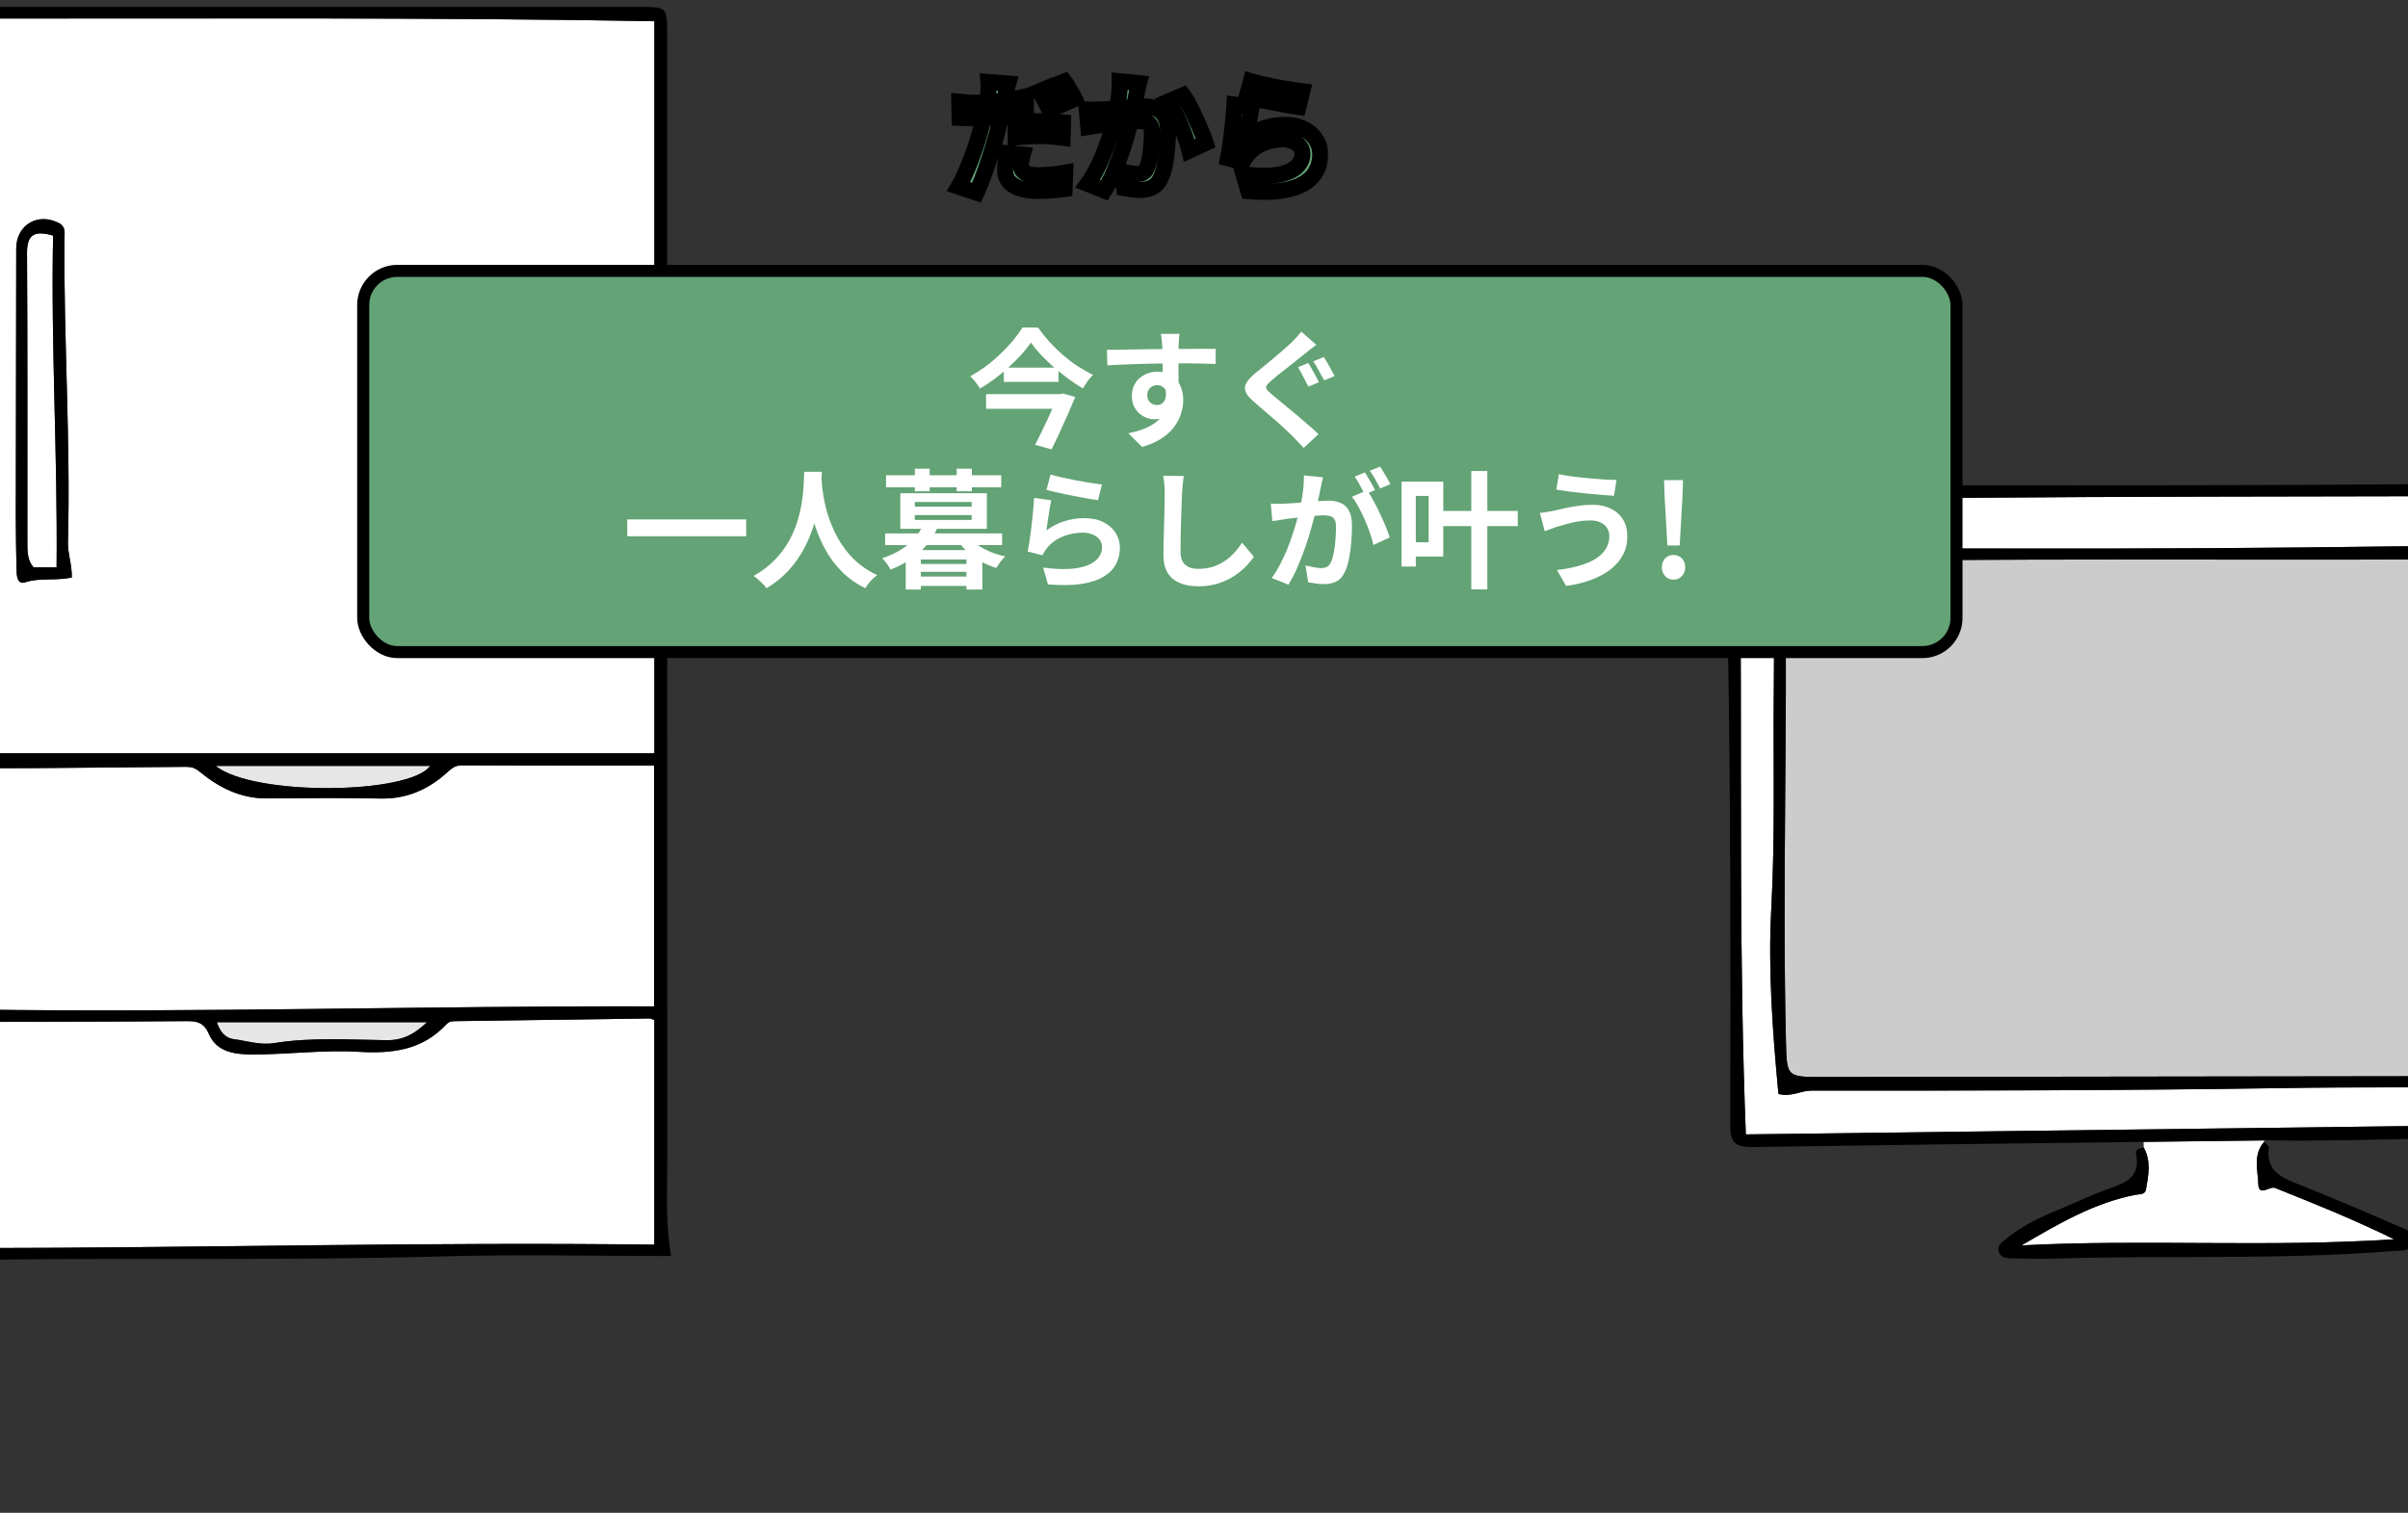 <svg width="600" height="377" viewBox="0 0 600 377" fill="none" xmlns="http://www.w3.org/2000/svg">
<rect x="0" y="0" width="600" height="377" fill="#333333" stroke="none"/>
<g clip-path="url(#clip0_96_995)">
<path d="M163.05 5.29V187.71H-5.98C-7.01 126.89 -4.52 66.04 -5.35 4.61C50.91 4.68 106.84 4.28 163.05 5.29ZM17.88 143.91C17.96 140.74 16.85 137.98 16.93 135.04C17.6 109.89 15.87 84.78 16.05 59.64C16.05 58.18 16.49 56.52 14.67 55.58C9.43 52.88 4.06 56.03 4.04 61.92C3.98 84.44 3.95 106.96 3.93 129.48C3.93 133.65 4.04 137.81 4.12 141.97C4.15 143.54 4.29 145.77 6.33 145.09C9.96 143.9 13.69 144.8 17.9 143.9L17.88 143.91Z" fill="white"/>
<path d="M163.029 254.2V310.17C106.269 309.46 49.87 310.99 -6.811 311.02V255.49C-5.491 254.22 -4.031 254.66 -2.701 254.65C13.659 254.59 30.009 254.59 46.359 254.46C49.029 254.43 50.789 254.73 52.039 257.64C54.16 262.52 59.08 262.77 63.499 262.76C72.129 262.73 80.79 261.58 89.359 262.1C97.79 262.61 105.249 261.68 111.239 255.24C111.969 254.44 112.859 254.48 113.779 254.46C129.809 254.23 145.849 254.01 161.879 253.79C162.159 253.79 162.449 253.98 163.039 254.19L163.029 254.2Z" fill="white"/>
<path d="M163.001 190.75V250.78C106.551 250.63 50.061 252.39 -6.369 251.57V191.42C-1.049 191.42 3.691 191.45 8.411 191.42C21.061 191.33 33.701 191.22 46.351 191.1C47.681 191.1 48.551 191.32 49.811 192.36C54.581 196.3 60.041 199.03 66.551 198.97C75.961 198.89 85.361 198.79 94.771 199C101.161 199.14 106.461 196.88 111.121 192.76C112.281 191.74 113.221 190.72 115.021 190.73C130.891 190.79 146.761 190.77 162.991 190.77L163.001 190.75Z" fill="white"/>
<path d="M53.74 190.87H107.19C101.97 198.03 63.17 198.45 53.74 190.87Z" fill="#E6E6E6"/>
<path d="M54.029 254.73H106.399C103.299 257.71 100.369 259.26 96.369 259.22C86.989 259.1 77.589 258.45 68.249 259.95C64.839 260.51 61.529 259.38 58.189 258.95C56.209 258.69 54.799 257.14 54.029 254.73Z" fill="#E6E6E6"/>
<path d="M13.231 58.72C12.661 85.92 14.381 113.39 14.101 141.36H8.321C6.761 139.51 6.821 137.18 6.821 134.91C6.801 111 6.891 87.08 6.731 63.17C6.701 58.62 8.341 57.28 13.241 58.72H13.231Z" fill="white"/>
<path d="M-5.05 313.93C33.37 313.42 71.79 314.17 110.21 313.09C129.01 312.56 147.83 313 167.22 313C165.8 304.71 166.26 297.2 166.26 289.7C166.23 196.04 166.24 102.38 166.24 8.72C166.24 1.74 166.22 1.72 159.34 1.72C106.25 1.72 53.16 1.7 0.06 1.72C-2.46 1.72 -4.94 1.8 -6.81 0C-8.56 1.56 -7.97 3.21 -7.99 4.66C-8.32 28.88 -8.69 53.1 -8.87 77.32C-9.16 114.35 -8.9 151.37 -9.37 188.4C-9.89 228.66 -9.81 268.93 -10 309.2C-10 312.56 -8.85 313.98 -5.05 313.94V313.93ZM-5.35 4.62C50.91 4.69 106.84 4.29 163.05 5.3V187.72H-5.98C-7.01 126.9 -4.52 66.05 -5.35 4.62ZM107.19 190.87C101.97 198.03 63.17 198.45 53.74 190.87H107.19ZM-6.37 191.41C-1.05 191.41 3.69 191.44 8.41 191.41C21.06 191.32 33.7 191.21 46.35 191.09C47.68 191.09 48.55 191.31 49.81 192.35C54.58 196.29 60.04 199.02 66.55 198.96C75.96 198.88 85.36 198.78 94.77 198.99C101.16 199.13 106.46 196.87 111.12 192.75C112.28 191.73 113.22 190.71 115.02 190.72C130.89 190.78 146.76 190.76 162.99 190.76V250.79C106.54 250.64 50.05 252.4 -6.38 251.58V191.43L-6.37 191.41ZM106.4 254.73C103.3 257.71 100.37 259.26 96.37 259.22C86.99 259.1 77.59 258.45 68.25 259.95C64.84 260.51 61.53 259.38 58.19 258.95C56.21 258.69 54.8 257.14 54.03 254.73H106.4ZM-6.82 255.5C-5.5 254.23 -4.04 254.67 -2.71 254.66C13.65 254.6 30 254.6 46.35 254.47C49.02 254.44 50.78 254.74 52.03 257.65C54.15 262.53 59.07 262.78 63.49 262.77C72.12 262.74 80.78 261.59 89.35 262.11C97.78 262.62 105.24 261.69 111.23 255.25C111.96 254.45 112.85 254.49 113.77 254.47C129.8 254.24 145.84 254.02 161.87 253.8C162.15 253.8 162.44 253.99 163.03 254.2V310.17C106.27 309.46 49.87 310.99 -6.81 311.02V255.49L-6.82 255.5Z" fill="black"/>
<path d="M6.319 145.1C9.949 143.91 13.68 144.81 17.89 143.91C17.97 140.74 16.86 137.98 16.939 135.04C17.61 109.89 15.88 84.78 16.059 59.64C16.059 58.18 16.5 56.52 14.68 55.58C9.439 52.88 4.069 56.03 4.049 61.92C3.989 84.44 3.959 106.96 3.939 129.48C3.939 133.65 4.049 137.81 4.129 141.97C4.159 143.54 4.299 145.77 6.339 145.09L6.319 145.1ZM13.229 58.72C12.659 85.92 14.38 113.39 14.1 141.36H8.319C6.759 139.51 6.819 137.18 6.819 134.91C6.799 111 6.889 87.08 6.729 63.17C6.699 58.62 8.339 57.28 13.239 58.72H13.229Z" fill="black"/>
<path d="M665.39 123.411C664.71 175.621 666.51 227.401 666.25 279.791C589.08 280.761 512.18 281.731 435.01 282.691C434.17 261.221 433.91 239.781 433.82 218.381C433.7 187.101 433.96 155.901 433.34 124.811C510.65 123.341 587.69 123.941 665.38 123.421L665.39 123.411ZM651.74 228.491C652.26 211.241 653.7 194.041 652.76 176.741C652.46 171.381 652.23 166.001 652.13 160.621C652 153.801 652.09 146.991 652.58 140.221C652.94 135.231 651.27 135.721 648.2 135.721C623.52 135.781 598.85 136.171 574.16 136.431C558.13 136.601 542.09 136.671 526.05 136.701C499.81 136.741 473.57 136.651 447.34 136.681C441.09 136.681 440.83 136.711 441.33 143.151C442.06 152.711 442.08 162.261 441.98 171.821C441.79 190.011 442.34 208.201 441.35 226.391C440.53 241.751 441.67 257.101 443.13 272.601C446.34 273.441 448.68 271.771 451.33 271.771C490.36 271.801 529.38 271.751 568.41 271.151C577.97 271.001 587.51 270.961 597.07 270.961C612.67 270.961 628.27 271.071 643.86 271.041C651.69 271.021 650.46 271.901 650.66 264.051C650.98 252.191 651.37 240.321 651.74 228.471V228.491Z" fill="white"/>
<path d="M649.52 160.681C650.35 196.441 648.68 232.011 647.46 267.631C645.92 268.631 644.18 268.141 642.55 268.141C627.39 268.171 612.23 268.191 597.07 268.201C549.44 268.271 501.81 268.331 454.18 268.391C445.17 268.391 445.21 268.391 445 259.421C444.08 220.431 445.44 181.431 444.82 142.431C444.82 141.851 444.95 141.261 445.1 140.061C472.08 139.551 499.06 139.441 526.05 139.431C566.83 139.431 607.67 139.631 648.68 138.991C649.08 146.231 649.35 153.461 649.52 160.681Z" fill="#CCCCCC"/>
<path d="M566.849 296.031C576.529 299.901 586.209 303.771 596.539 308.831C564.899 310.901 534.329 308.741 503.699 310.351C512.849 305.011 521.779 299.731 532.139 297.741C533.219 297.541 534.479 297.741 534.719 296.401C535.349 292.861 536.029 289.281 534.149 285.951L534.129 284.561C543.629 284.451 553.609 284.331 564.209 284.201V284.501C561.279 287.841 562.619 291.661 562.699 294.991C562.789 298.411 565.499 295.501 566.859 296.051L566.849 296.031Z" fill="white"/>
<path d="M430 125.791C430.19 142.291 430.57 158.801 430.78 175.291C430.97 189.651 431.07 204.011 431.12 218.381C431.19 239.041 431.17 259.711 431.12 280.371C431.1 285.071 432.69 285.901 436.92 285.841C466.81 285.371 496.7 285.011 534.13 284.551C543.63 284.441 553.61 284.321 564.21 284.191C564.65 284.191 565.08 284.191 565.52 284.171C588.12 284.631 625.91 282.631 663.72 283.081C668.23 283.131 669.32 281.821 669.27 277.411C668.77 227.271 668.48 177.131 668.14 126.991C668.14 125.231 668.08 123.911 667.86 122.921C667.29 120.321 665.65 119.981 660.86 120.001C640.02 120.091 619.2 120.511 598.37 120.681C543.9 121.101 489.42 120.931 434.94 120.851C431.05 120.851 429.96 121.971 430.01 125.801L430 125.791ZM665.39 123.411C664.71 175.621 666.51 227.401 666.25 279.791C589.08 280.761 512.18 281.731 435.01 282.691C434.17 261.221 433.91 239.781 433.82 218.381C433.7 187.101 433.96 155.901 433.34 124.811C510.65 123.341 587.69 123.941 665.38 123.421L665.39 123.411Z" fill="black"/>
<path d="M523.971 296.761C521.111 297.871 518.331 299.161 515.501 300.351C509.981 302.661 504.421 304.891 499.751 308.821C498.791 309.641 497.631 310.361 497.971 311.751C498.381 313.401 499.851 313.581 501.301 313.591C504.681 313.621 508.071 313.761 511.451 313.651C539.651 312.761 567.901 314.041 596.071 311.761C598.171 311.581 600.861 312.131 601.241 309.231C601.561 306.711 598.931 306.171 597.241 305.431C589.391 301.991 581.491 298.651 573.551 295.461C569.091 293.661 564.461 292.261 565.321 285.941C565.371 285.641 564.821 285.261 564.201 284.481C561.271 287.821 562.611 291.641 562.691 294.971C562.781 298.391 565.491 295.481 566.851 296.031C576.531 299.901 586.211 303.771 596.541 308.831C564.901 310.901 534.331 308.741 503.701 310.351C512.851 305.011 521.781 299.731 532.141 297.741C533.221 297.541 534.481 297.741 534.721 296.401C535.351 292.861 536.031 289.281 534.151 285.951C532.861 286.011 532.081 286.751 532.211 287.351C533.701 294.261 528.391 295.061 523.981 296.771L523.971 296.761Z" fill="black"/>
<path d="M443.131 272.611C446.341 273.451 448.681 271.781 451.331 271.781C490.361 271.811 529.381 271.761 568.411 271.161C577.971 271.011 587.511 270.971 597.071 270.971C612.671 270.971 628.271 271.081 643.861 271.051C651.691 271.031 650.461 271.911 650.661 264.061C650.981 252.201 651.371 240.331 651.741 228.481C652.261 211.231 653.701 194.031 652.761 176.731C652.461 171.371 652.231 165.991 652.131 160.611C652.001 153.791 652.091 146.981 652.581 140.211C652.941 135.221 651.271 135.711 648.201 135.711C623.521 135.771 598.851 136.161 574.161 136.421C558.131 136.591 542.091 136.661 526.051 136.691C499.811 136.731 473.571 136.641 447.341 136.671C441.091 136.671 440.831 136.701 441.331 143.141C442.061 152.701 442.081 162.251 441.981 171.811C441.791 190.001 442.341 208.191 441.351 226.381C440.531 241.741 441.671 257.091 443.131 272.591V272.611ZM444.821 142.431C444.821 141.851 444.951 141.261 445.101 140.061C472.081 139.551 499.061 139.441 526.051 139.431C566.831 139.431 607.671 139.631 648.681 138.991C649.081 146.231 649.351 153.461 649.521 160.681C650.351 196.441 648.681 232.011 647.461 267.631C645.921 268.631 644.181 268.141 642.551 268.141C627.391 268.171 612.231 268.191 597.071 268.201C549.441 268.271 501.811 268.331 454.181 268.391C445.171 268.391 445.211 268.391 445.001 259.421C444.081 220.431 445.441 181.431 444.821 142.431Z" fill="black"/>
<mask id="path-15-outside-1_96_995" maskUnits="userSpaceOnUse" x="235" y="17" width="96" height="34" fill="black">
<rect fill="white" x="235" y="17" width="96" height="34"/>
<path d="M251.208 20.816C251.08 21.264 250.941 21.797 250.792 22.416C250.664 23.013 250.568 23.493 250.504 23.856C250.355 24.581 250.163 25.467 249.928 26.512C249.715 27.557 249.48 28.667 249.224 29.84C248.968 30.992 248.701 32.112 248.424 33.2C248.125 34.309 247.773 35.525 247.368 36.848C246.984 38.171 246.557 39.504 246.088 40.848C245.64 42.192 245.181 43.483 244.712 44.72C244.243 45.957 243.784 47.056 243.336 48.016L238.856 46.512C239.347 45.701 239.848 44.709 240.36 43.536C240.893 42.363 241.416 41.115 241.928 39.792C242.44 38.448 242.909 37.115 243.336 35.792C243.763 34.448 244.125 33.221 244.424 32.112C244.616 31.344 244.808 30.565 245 29.776C245.192 28.987 245.363 28.219 245.512 27.472C245.683 26.725 245.821 26.032 245.928 25.392C246.056 24.731 246.152 24.165 246.216 23.696C246.28 23.099 246.323 22.501 246.344 21.904C246.365 21.307 246.355 20.816 246.312 20.432L251.208 20.816ZM243.048 25.616C244.349 25.616 245.704 25.552 247.112 25.424C248.52 25.296 249.939 25.115 251.368 24.88C252.797 24.624 254.216 24.336 255.624 24.016V28.016C254.301 28.336 252.893 28.603 251.4 28.816C249.907 29.029 248.435 29.2 246.984 29.328C245.533 29.435 244.2 29.488 242.984 29.488C242.216 29.488 241.523 29.477 240.904 29.456C240.285 29.413 239.688 29.381 239.112 29.36L239.016 25.36C239.848 25.445 240.563 25.509 241.16 25.552C241.757 25.595 242.387 25.616 243.048 25.616ZM253.096 30.512C253.992 30.405 254.984 30.331 256.072 30.288C257.16 30.224 258.216 30.192 259.24 30.192C260.157 30.192 261.085 30.213 262.024 30.256C262.984 30.299 263.933 30.373 264.872 30.48L264.776 34.32C263.987 34.213 263.112 34.117 262.152 34.032C261.213 33.947 260.253 33.904 259.272 33.904C258.163 33.904 257.107 33.936 256.104 34C255.101 34.043 254.099 34.128 253.096 34.256V30.512ZM254.824 38.544C254.696 38.992 254.589 39.461 254.504 39.952C254.419 40.443 254.376 40.859 254.376 41.2C254.376 41.563 254.451 41.893 254.6 42.192C254.749 42.491 254.984 42.757 255.304 42.992C255.624 43.205 256.061 43.376 256.616 43.504C257.192 43.611 257.907 43.664 258.76 43.664C259.827 43.664 260.915 43.611 262.024 43.504C263.133 43.397 264.264 43.237 265.416 43.024L265.256 47.088C264.36 47.216 263.368 47.323 262.28 47.408C261.192 47.515 260.008 47.568 258.728 47.568C256.04 47.568 253.981 47.12 252.552 46.224C251.144 45.328 250.44 44.08 250.44 42.48C250.44 41.733 250.493 40.987 250.6 40.24C250.728 39.493 250.856 38.811 250.984 38.192L254.824 38.544ZM261.448 21.744C261.725 22.128 262.013 22.587 262.312 23.12C262.632 23.653 262.941 24.187 263.24 24.72C263.539 25.253 263.784 25.723 263.976 26.128L261.416 27.248C261.203 26.8 260.957 26.309 260.68 25.776C260.403 25.243 260.115 24.709 259.816 24.176C259.517 23.643 259.219 23.184 258.92 22.8L261.448 21.744ZM265.224 20.304C265.523 20.688 265.832 21.157 266.152 21.712C266.472 22.245 266.781 22.779 267.08 23.312C267.4 23.824 267.645 24.272 267.816 24.656L265.288 25.744C264.947 25.061 264.541 24.304 264.072 23.472C263.603 22.64 263.144 21.925 262.696 21.328L265.224 20.304ZM283.784 20.72C283.677 21.125 283.571 21.573 283.464 22.064C283.379 22.533 283.293 22.971 283.208 23.376C283.123 23.845 283.016 24.379 282.888 24.976C282.76 25.552 282.632 26.139 282.504 26.736C282.397 27.312 282.28 27.877 282.152 28.432C281.939 29.349 281.672 30.416 281.352 31.632C281.032 32.848 280.659 34.16 280.232 35.568C279.805 36.955 279.325 38.352 278.792 39.76C278.259 41.168 277.693 42.544 277.096 43.888C276.499 45.211 275.859 46.405 275.176 47.472L271.016 45.808C271.763 44.805 272.456 43.685 273.096 42.448C273.757 41.189 274.355 39.899 274.888 38.576C275.421 37.253 275.891 35.952 276.296 34.672C276.723 33.392 277.085 32.197 277.384 31.088C277.683 29.979 277.917 29.029 278.088 28.24C278.387 26.789 278.621 25.392 278.792 24.048C278.963 22.704 279.037 21.435 279.016 20.24L283.784 20.72ZM294.792 23.728C295.304 24.411 295.827 25.275 296.36 26.32C296.915 27.344 297.448 28.432 297.96 29.584C298.493 30.736 298.973 31.845 299.4 32.912C299.848 33.979 300.189 34.885 300.424 35.632L296.36 37.52C296.147 36.624 295.848 35.632 295.464 34.544C295.101 33.435 294.675 32.315 294.184 31.184C293.715 30.032 293.203 28.944 292.648 27.92C292.115 26.896 291.56 26.043 290.984 25.36L294.792 23.728ZM270.792 27.28C271.368 27.323 271.933 27.344 272.488 27.344C273.043 27.323 273.619 27.301 274.216 27.28C274.728 27.259 275.357 27.227 276.104 27.184C276.872 27.12 277.672 27.056 278.504 26.992C279.357 26.928 280.211 26.864 281.064 26.8C281.917 26.715 282.707 26.651 283.432 26.608C284.157 26.565 284.755 26.544 285.224 26.544C286.355 26.544 287.347 26.736 288.2 27.12C289.075 27.483 289.757 28.112 290.248 29.008C290.76 29.904 291.016 31.12 291.016 32.656C291.016 33.915 290.952 35.28 290.824 36.752C290.717 38.224 290.536 39.632 290.28 40.976C290.024 42.32 289.661 43.461 289.192 44.4C288.68 45.509 287.976 46.277 287.08 46.704C286.205 47.131 285.16 47.344 283.944 47.344C283.325 47.344 282.664 47.291 281.96 47.184C281.277 47.099 280.659 47.003 280.104 46.896L279.4 42.672C279.827 42.779 280.285 42.885 280.776 42.992C281.288 43.099 281.768 43.184 282.216 43.248C282.685 43.312 283.059 43.344 283.336 43.344C283.869 43.344 284.339 43.248 284.744 43.056C285.149 42.843 285.48 42.48 285.736 41.968C286.035 41.349 286.269 40.549 286.44 39.568C286.632 38.587 286.771 37.531 286.856 36.4C286.963 35.248 287.016 34.149 287.016 33.104C287.016 32.251 286.899 31.621 286.664 31.216C286.429 30.811 286.077 30.544 285.608 30.416C285.16 30.267 284.595 30.192 283.912 30.192C283.443 30.192 282.781 30.235 281.928 30.32C281.096 30.384 280.211 30.469 279.272 30.576C278.333 30.661 277.448 30.757 276.616 30.864C275.805 30.971 275.176 31.045 274.728 31.088C274.28 31.173 273.693 31.269 272.968 31.376C272.264 31.461 271.667 31.547 271.176 31.632L270.792 27.28ZM311.688 20.24C312.456 20.475 313.416 20.72 314.568 20.976C315.72 21.232 316.925 21.488 318.184 21.744C319.443 21.979 320.627 22.181 321.736 22.352C322.867 22.523 323.784 22.651 324.488 22.736L323.528 26.64C322.888 26.555 322.109 26.437 321.192 26.288C320.296 26.117 319.336 25.936 318.312 25.744C317.309 25.552 316.317 25.36 315.336 25.168C314.355 24.955 313.459 24.752 312.648 24.56C311.837 24.368 311.176 24.208 310.664 24.08L311.688 20.24ZM311.88 26.672C311.773 27.099 311.656 27.653 311.528 28.336C311.421 28.997 311.315 29.691 311.208 30.416C311.101 31.141 310.995 31.835 310.888 32.496C310.803 33.157 310.728 33.712 310.664 34.16C312.115 33.115 313.629 32.347 315.208 31.856C316.808 31.365 318.44 31.12 320.104 31.12C321.981 31.12 323.581 31.461 324.904 32.144C326.227 32.827 327.229 33.723 327.912 34.832C328.616 35.941 328.968 37.147 328.968 38.448C328.968 39.899 328.659 41.243 328.04 42.48C327.421 43.717 326.408 44.773 325 45.648C323.592 46.523 321.747 47.141 319.464 47.504C317.181 47.867 314.376 47.909 311.048 47.632L309.832 43.44C313.032 43.867 315.72 43.931 317.896 43.632C320.072 43.312 321.715 42.693 322.824 41.776C323.955 40.837 324.52 39.696 324.52 38.352C324.52 37.648 324.317 37.029 323.912 36.496C323.507 35.941 322.941 35.515 322.216 35.216C321.491 34.896 320.669 34.736 319.752 34.736C317.96 34.736 316.275 35.067 314.696 35.728C313.139 36.368 311.859 37.296 310.856 38.512C310.579 38.853 310.344 39.173 310.152 39.472C309.981 39.749 309.821 40.048 309.672 40.368L305.992 39.44C306.12 38.821 306.248 38.096 306.376 37.264C306.504 36.411 306.632 35.504 306.76 34.544C306.888 33.563 307.005 32.581 307.112 31.6C307.219 30.619 307.315 29.648 307.4 28.688C307.485 27.728 307.549 26.853 307.592 26.064L311.88 26.672Z"/>
</mask>
<path d="M251.208 20.816C251.08 21.264 250.941 21.797 250.792 22.416C250.664 23.013 250.568 23.493 250.504 23.856C250.355 24.581 250.163 25.467 249.928 26.512C249.715 27.557 249.48 28.667 249.224 29.84C248.968 30.992 248.701 32.112 248.424 33.2C248.125 34.309 247.773 35.525 247.368 36.848C246.984 38.171 246.557 39.504 246.088 40.848C245.64 42.192 245.181 43.483 244.712 44.72C244.243 45.957 243.784 47.056 243.336 48.016L238.856 46.512C239.347 45.701 239.848 44.709 240.36 43.536C240.893 42.363 241.416 41.115 241.928 39.792C242.44 38.448 242.909 37.115 243.336 35.792C243.763 34.448 244.125 33.221 244.424 32.112C244.616 31.344 244.808 30.565 245 29.776C245.192 28.987 245.363 28.219 245.512 27.472C245.683 26.725 245.821 26.032 245.928 25.392C246.056 24.731 246.152 24.165 246.216 23.696C246.28 23.099 246.323 22.501 246.344 21.904C246.365 21.307 246.355 20.816 246.312 20.432L251.208 20.816ZM243.048 25.616C244.349 25.616 245.704 25.552 247.112 25.424C248.52 25.296 249.939 25.115 251.368 24.88C252.797 24.624 254.216 24.336 255.624 24.016V28.016C254.301 28.336 252.893 28.603 251.4 28.816C249.907 29.029 248.435 29.2 246.984 29.328C245.533 29.435 244.2 29.488 242.984 29.488C242.216 29.488 241.523 29.477 240.904 29.456C240.285 29.413 239.688 29.381 239.112 29.36L239.016 25.36C239.848 25.445 240.563 25.509 241.16 25.552C241.757 25.595 242.387 25.616 243.048 25.616ZM253.096 30.512C253.992 30.405 254.984 30.331 256.072 30.288C257.16 30.224 258.216 30.192 259.24 30.192C260.157 30.192 261.085 30.213 262.024 30.256C262.984 30.299 263.933 30.373 264.872 30.48L264.776 34.32C263.987 34.213 263.112 34.117 262.152 34.032C261.213 33.947 260.253 33.904 259.272 33.904C258.163 33.904 257.107 33.936 256.104 34C255.101 34.043 254.099 34.128 253.096 34.256V30.512ZM254.824 38.544C254.696 38.992 254.589 39.461 254.504 39.952C254.419 40.443 254.376 40.859 254.376 41.2C254.376 41.563 254.451 41.893 254.6 42.192C254.749 42.491 254.984 42.757 255.304 42.992C255.624 43.205 256.061 43.376 256.616 43.504C257.192 43.611 257.907 43.664 258.76 43.664C259.827 43.664 260.915 43.611 262.024 43.504C263.133 43.397 264.264 43.237 265.416 43.024L265.256 47.088C264.36 47.216 263.368 47.323 262.28 47.408C261.192 47.515 260.008 47.568 258.728 47.568C256.04 47.568 253.981 47.12 252.552 46.224C251.144 45.328 250.44 44.08 250.44 42.48C250.44 41.733 250.493 40.987 250.6 40.24C250.728 39.493 250.856 38.811 250.984 38.192L254.824 38.544ZM261.448 21.744C261.725 22.128 262.013 22.587 262.312 23.12C262.632 23.653 262.941 24.187 263.24 24.72C263.539 25.253 263.784 25.723 263.976 26.128L261.416 27.248C261.203 26.8 260.957 26.309 260.68 25.776C260.403 25.243 260.115 24.709 259.816 24.176C259.517 23.643 259.219 23.184 258.92 22.8L261.448 21.744ZM265.224 20.304C265.523 20.688 265.832 21.157 266.152 21.712C266.472 22.245 266.781 22.779 267.08 23.312C267.4 23.824 267.645 24.272 267.816 24.656L265.288 25.744C264.947 25.061 264.541 24.304 264.072 23.472C263.603 22.64 263.144 21.925 262.696 21.328L265.224 20.304ZM283.784 20.72C283.677 21.125 283.571 21.573 283.464 22.064C283.379 22.533 283.293 22.971 283.208 23.376C283.123 23.845 283.016 24.379 282.888 24.976C282.76 25.552 282.632 26.139 282.504 26.736C282.397 27.312 282.28 27.877 282.152 28.432C281.939 29.349 281.672 30.416 281.352 31.632C281.032 32.848 280.659 34.16 280.232 35.568C279.805 36.955 279.325 38.352 278.792 39.76C278.259 41.168 277.693 42.544 277.096 43.888C276.499 45.211 275.859 46.405 275.176 47.472L271.016 45.808C271.763 44.805 272.456 43.685 273.096 42.448C273.757 41.189 274.355 39.899 274.888 38.576C275.421 37.253 275.891 35.952 276.296 34.672C276.723 33.392 277.085 32.197 277.384 31.088C277.683 29.979 277.917 29.029 278.088 28.24C278.387 26.789 278.621 25.392 278.792 24.048C278.963 22.704 279.037 21.435 279.016 20.24L283.784 20.72ZM294.792 23.728C295.304 24.411 295.827 25.275 296.36 26.32C296.915 27.344 297.448 28.432 297.96 29.584C298.493 30.736 298.973 31.845 299.4 32.912C299.848 33.979 300.189 34.885 300.424 35.632L296.36 37.52C296.147 36.624 295.848 35.632 295.464 34.544C295.101 33.435 294.675 32.315 294.184 31.184C293.715 30.032 293.203 28.944 292.648 27.92C292.115 26.896 291.56 26.043 290.984 25.36L294.792 23.728ZM270.792 27.28C271.368 27.323 271.933 27.344 272.488 27.344C273.043 27.323 273.619 27.301 274.216 27.28C274.728 27.259 275.357 27.227 276.104 27.184C276.872 27.12 277.672 27.056 278.504 26.992C279.357 26.928 280.211 26.864 281.064 26.8C281.917 26.715 282.707 26.651 283.432 26.608C284.157 26.565 284.755 26.544 285.224 26.544C286.355 26.544 287.347 26.736 288.2 27.12C289.075 27.483 289.757 28.112 290.248 29.008C290.76 29.904 291.016 31.12 291.016 32.656C291.016 33.915 290.952 35.28 290.824 36.752C290.717 38.224 290.536 39.632 290.28 40.976C290.024 42.32 289.661 43.461 289.192 44.4C288.68 45.509 287.976 46.277 287.08 46.704C286.205 47.131 285.16 47.344 283.944 47.344C283.325 47.344 282.664 47.291 281.96 47.184C281.277 47.099 280.659 47.003 280.104 46.896L279.4 42.672C279.827 42.779 280.285 42.885 280.776 42.992C281.288 43.099 281.768 43.184 282.216 43.248C282.685 43.312 283.059 43.344 283.336 43.344C283.869 43.344 284.339 43.248 284.744 43.056C285.149 42.843 285.48 42.48 285.736 41.968C286.035 41.349 286.269 40.549 286.44 39.568C286.632 38.587 286.771 37.531 286.856 36.4C286.963 35.248 287.016 34.149 287.016 33.104C287.016 32.251 286.899 31.621 286.664 31.216C286.429 30.811 286.077 30.544 285.608 30.416C285.16 30.267 284.595 30.192 283.912 30.192C283.443 30.192 282.781 30.235 281.928 30.32C281.096 30.384 280.211 30.469 279.272 30.576C278.333 30.661 277.448 30.757 276.616 30.864C275.805 30.971 275.176 31.045 274.728 31.088C274.28 31.173 273.693 31.269 272.968 31.376C272.264 31.461 271.667 31.547 271.176 31.632L270.792 27.28ZM311.688 20.24C312.456 20.475 313.416 20.72 314.568 20.976C315.72 21.232 316.925 21.488 318.184 21.744C319.443 21.979 320.627 22.181 321.736 22.352C322.867 22.523 323.784 22.651 324.488 22.736L323.528 26.64C322.888 26.555 322.109 26.437 321.192 26.288C320.296 26.117 319.336 25.936 318.312 25.744C317.309 25.552 316.317 25.36 315.336 25.168C314.355 24.955 313.459 24.752 312.648 24.56C311.837 24.368 311.176 24.208 310.664 24.08L311.688 20.24ZM311.88 26.672C311.773 27.099 311.656 27.653 311.528 28.336C311.421 28.997 311.315 29.691 311.208 30.416C311.101 31.141 310.995 31.835 310.888 32.496C310.803 33.157 310.728 33.712 310.664 34.16C312.115 33.115 313.629 32.347 315.208 31.856C316.808 31.365 318.44 31.12 320.104 31.12C321.981 31.12 323.581 31.461 324.904 32.144C326.227 32.827 327.229 33.723 327.912 34.832C328.616 35.941 328.968 37.147 328.968 38.448C328.968 39.899 328.659 41.243 328.04 42.48C327.421 43.717 326.408 44.773 325 45.648C323.592 46.523 321.747 47.141 319.464 47.504C317.181 47.867 314.376 47.909 311.048 47.632L309.832 43.44C313.032 43.867 315.72 43.931 317.896 43.632C320.072 43.312 321.715 42.693 322.824 41.776C323.955 40.837 324.52 39.696 324.52 38.352C324.52 37.648 324.317 37.029 323.912 36.496C323.507 35.941 322.941 35.515 322.216 35.216C321.491 34.896 320.669 34.736 319.752 34.736C317.96 34.736 316.275 35.067 314.696 35.728C313.139 36.368 311.859 37.296 310.856 38.512C310.579 38.853 310.344 39.173 310.152 39.472C309.981 39.749 309.821 40.048 309.672 40.368L305.992 39.44C306.12 38.821 306.248 38.096 306.376 37.264C306.504 36.411 306.632 35.504 306.76 34.544C306.888 33.563 307.005 32.581 307.112 31.6C307.219 30.619 307.315 29.648 307.4 28.688C307.485 27.728 307.549 26.853 307.592 26.064L311.88 26.672Z" fill="#63A375"/>
<path d="M251.208 20.816L253.131 21.365L253.803 19.013L251.364 18.822L251.208 20.816ZM250.792 22.416L248.848 21.947L248.842 21.972L248.836 21.997L250.792 22.416ZM250.504 23.856L252.463 24.259L252.469 24.232L252.474 24.204L250.504 23.856ZM249.928 26.512L247.977 26.074L247.972 26.093L247.968 26.112L249.928 26.512ZM249.224 29.84L251.176 30.274L251.178 30.266L249.224 29.84ZM248.424 33.2L250.355 33.72L250.359 33.707L250.362 33.694L248.424 33.2ZM247.368 36.848L245.456 36.262L245.451 36.276L245.447 36.29L247.368 36.848ZM246.088 40.848L244.2 40.189L244.195 40.202L244.191 40.215L246.088 40.848ZM244.712 44.72L242.842 44.011L244.712 44.72ZM243.336 48.016L242.699 49.912L244.393 50.48L245.148 48.862L243.336 48.016ZM238.856 46.512L237.145 45.476L235.852 47.613L238.219 48.408L238.856 46.512ZM240.36 43.536L238.539 42.708L238.533 42.722L238.527 42.736L240.36 43.536ZM241.928 39.792L243.793 40.514L243.797 40.504L241.928 39.792ZM243.336 35.792L245.239 36.406L245.242 36.397L243.336 35.792ZM244.424 32.112L246.355 32.632L246.36 32.614L246.364 32.597L244.424 32.112ZM245 29.776L243.057 29.303L243.057 29.303L245 29.776ZM245.512 27.472L243.562 27.026L243.556 27.053L243.551 27.08L245.512 27.472ZM245.928 25.392L243.964 25.012L243.959 25.038L243.955 25.063L245.928 25.392ZM246.216 23.696L248.198 23.966L248.202 23.938L248.205 23.909L246.216 23.696ZM246.344 21.904L248.343 21.975L248.343 21.975L246.344 21.904ZM246.312 20.432L246.468 18.438L244.057 18.249L244.324 20.653L246.312 20.432ZM247.112 25.424L247.293 27.416L247.293 27.416L247.112 25.424ZM251.368 24.88L251.692 26.854L251.706 26.851L251.721 26.849L251.368 24.88ZM255.624 24.016H257.624V21.511L255.181 22.066L255.624 24.016ZM255.624 28.016L256.094 29.96L257.624 29.59V28.016H255.624ZM251.4 28.816L251.683 30.796L251.683 30.796L251.4 28.816ZM246.984 29.328L247.131 31.323L247.145 31.322L247.16 31.32L246.984 29.328ZM240.904 29.456L240.766 31.451L240.801 31.454L240.835 31.455L240.904 29.456ZM239.112 29.36L237.113 29.408L237.158 31.289L239.038 31.359L239.112 29.36ZM239.016 25.36L239.22 23.37L236.962 23.139L237.017 25.408L239.016 25.36ZM241.16 25.552L241.302 23.557L241.302 23.557L241.16 25.552ZM253.096 30.512L252.86 28.526L251.096 28.736V30.512H253.096ZM256.072 30.288L256.15 32.286L256.17 32.286L256.189 32.285L256.072 30.288ZM262.024 30.256L261.933 32.254L261.935 32.254L262.024 30.256ZM264.872 30.48L266.871 30.53L266.917 28.7L265.098 28.493L264.872 30.48ZM264.776 34.32L264.508 36.302L266.72 36.601L266.775 34.37L264.776 34.32ZM262.152 34.032L261.971 36.024L261.975 36.024L262.152 34.032ZM256.104 34L256.189 35.998L256.21 35.997L256.231 35.996L256.104 34ZM253.096 34.256H251.096V36.528L253.349 36.24L253.096 34.256ZM254.824 38.544L256.747 39.093L257.41 36.773L255.007 36.552L254.824 38.544ZM254.504 39.952L256.474 40.295L256.474 40.295L254.504 39.952ZM254.6 42.192L252.811 43.086L252.811 43.086L254.6 42.192ZM255.304 42.992L254.121 44.605L254.157 44.631L254.195 44.656L255.304 42.992ZM256.616 43.504L256.166 45.453L256.209 45.463L256.252 45.471L256.616 43.504ZM262.024 43.504L262.215 45.495L262.215 45.495L262.024 43.504ZM265.416 43.024L267.414 43.103L267.513 40.602L265.052 41.057L265.416 43.024ZM265.256 47.088L265.539 49.068L267.189 48.832L267.254 47.167L265.256 47.088ZM262.28 47.408L262.124 45.414L262.104 45.416L262.085 45.417L262.28 47.408ZM252.552 46.224L251.478 47.911L251.49 47.919L252.552 46.224ZM250.6 40.24L248.629 39.902L248.624 39.93L248.62 39.957L250.6 40.24ZM250.984 38.192L251.167 36.2L249.387 36.037L249.025 37.787L250.984 38.192ZM261.448 21.744L263.069 20.573L262.141 19.287L260.677 19.898L261.448 21.744ZM262.312 23.12L260.567 24.097L260.582 24.123L260.597 24.149L262.312 23.12ZM263.24 24.72L261.495 25.697L261.495 25.697L263.24 24.72ZM263.976 26.128L264.778 27.96L266.666 27.134L265.783 25.272L263.976 26.128ZM261.416 27.248L259.61 28.108L260.443 29.857L262.218 29.08L261.416 27.248ZM260.68 25.776L258.906 26.699L258.906 26.699L260.68 25.776ZM259.816 24.176L261.561 23.199L261.561 23.199L259.816 24.176ZM258.92 22.8L258.149 20.954L255.735 21.963L257.341 24.028L258.92 22.8ZM265.224 20.304L266.803 19.076L265.874 17.883L264.473 18.45L265.224 20.304ZM266.152 21.712L264.42 22.711L264.428 22.726L264.437 22.741L266.152 21.712ZM267.08 23.312L265.335 24.289L265.359 24.331L265.384 24.372L267.08 23.312ZM267.816 24.656L268.607 26.493L270.466 25.693L269.644 23.844L267.816 24.656ZM265.288 25.744L263.499 26.638L264.344 28.328L266.079 27.581L265.288 25.744ZM264.072 23.472L262.33 24.455L262.33 24.455L264.072 23.472ZM262.696 21.328L261.945 19.474L259.537 20.45L261.096 22.528L262.696 21.328ZM249.285 20.267C249.147 20.749 249.001 21.31 248.848 21.947L252.736 22.885C252.881 22.285 253.013 21.779 253.131 21.365L249.285 20.267ZM248.836 21.997C248.706 22.605 248.604 23.111 248.534 23.508L252.474 24.204C252.532 23.875 252.622 23.422 252.748 22.835L248.836 21.997ZM248.545 23.453C248.399 24.163 248.21 25.035 247.977 26.074L251.879 26.95C252.116 25.898 252.31 25 252.463 24.259L248.545 23.453ZM247.968 26.112C247.757 27.148 247.524 28.248 247.27 29.414L251.178 30.266C251.436 29.085 251.672 27.967 251.888 26.912L247.968 26.112ZM247.272 29.406C247.02 30.539 246.758 31.639 246.486 32.706L250.362 33.694C250.645 32.585 250.916 31.445 251.176 30.274L247.272 29.406ZM246.493 32.68C246.201 33.763 245.856 34.957 245.456 36.262L249.28 37.434C249.691 36.094 250.05 34.855 250.355 33.72L246.493 32.68ZM245.447 36.29C245.074 37.578 244.658 38.877 244.2 40.189L247.976 41.507C248.457 40.131 248.894 38.764 249.289 37.406L245.447 36.29ZM244.191 40.215C243.751 41.535 243.301 42.8 242.842 44.011L246.582 45.429C247.062 44.165 247.529 42.849 247.985 41.48L244.191 40.215ZM242.842 44.011C242.386 45.213 241.946 46.264 241.524 47.17L245.148 48.862C245.622 47.848 246.099 46.702 246.582 45.429L242.842 44.011ZM243.973 46.12L239.493 44.616L238.219 48.408L242.699 49.912L243.973 46.12ZM240.567 47.548C241.116 46.64 241.657 45.564 242.193 44.336L238.527 42.736C238.039 43.854 237.577 44.763 237.145 45.476L240.567 47.548ZM242.181 44.364C242.731 43.152 243.269 41.869 243.793 40.514L240.063 39.07C239.563 40.361 239.055 41.573 238.539 42.708L242.181 44.364ZM243.797 40.504C244.321 39.129 244.802 37.763 245.239 36.406L241.433 35.178C241.017 36.467 240.559 37.767 240.059 39.08L243.797 40.504ZM245.242 36.397C245.676 35.031 246.047 33.775 246.355 32.632L242.493 31.592C242.203 32.667 241.849 33.865 241.43 35.187L245.242 36.397ZM246.364 32.597C246.557 31.825 246.75 31.042 246.943 30.249L243.057 29.303C242.866 30.089 242.675 30.863 242.484 31.627L246.364 32.597ZM246.943 30.249C247.141 29.434 247.318 28.64 247.473 27.864L243.551 27.08C243.407 27.798 243.243 28.539 243.057 29.303L246.943 30.249ZM247.462 27.918C247.64 27.139 247.787 26.406 247.901 25.721L243.955 25.063C243.856 25.658 243.726 26.312 243.562 27.026L247.462 27.918ZM247.892 25.772C248.024 25.088 248.127 24.484 248.198 23.966L244.234 23.426C244.177 23.847 244.088 24.373 243.964 25.012L247.892 25.772ZM248.205 23.909C248.274 23.265 248.32 22.62 248.343 21.975L244.345 21.833C244.326 22.382 244.286 22.933 244.227 23.483L248.205 23.909ZM248.343 21.975C248.366 21.327 248.357 20.73 248.3 20.211L244.324 20.653C244.352 20.902 244.365 21.286 244.345 21.833L248.343 21.975ZM246.156 22.426L251.052 22.81L251.364 18.822L246.468 18.438L246.156 22.426ZM243.048 27.616C244.415 27.616 245.83 27.549 247.293 27.416L246.931 23.432C245.578 23.555 244.284 23.616 243.048 23.616V27.616ZM247.293 27.416C248.75 27.283 250.216 27.096 251.692 26.854L251.044 22.906C249.661 23.134 248.29 23.309 246.931 23.432L247.293 27.416ZM251.721 26.849C253.18 26.587 254.629 26.293 256.067 25.966L255.181 22.066C253.803 22.379 252.415 22.661 251.015 22.911L251.721 26.849ZM253.624 24.016V28.016H257.624V24.016H253.624ZM255.154 26.072C253.899 26.376 252.554 26.631 251.117 26.836L251.683 30.796C253.233 30.575 254.704 30.296 256.094 29.96L255.154 26.072ZM251.117 26.836C249.658 27.044 248.222 27.211 246.808 27.336L247.16 31.32C248.647 31.189 250.155 31.014 251.683 30.796L251.117 26.836ZM246.837 27.333C245.426 27.437 244.143 27.488 242.984 27.488V31.488C244.257 31.488 245.64 31.432 247.131 31.323L246.837 27.333ZM242.984 27.488C242.234 27.488 241.564 27.478 240.973 27.457L240.835 31.455C241.481 31.477 242.198 31.488 242.984 31.488V27.488ZM241.042 27.461C240.403 27.417 239.785 27.384 239.186 27.361L239.038 31.359C239.591 31.379 240.167 31.41 240.766 31.451L241.042 27.461ZM241.111 29.312L241.015 25.312L237.017 25.408L237.113 29.408L241.111 29.312ZM238.812 27.35C239.657 27.436 240.393 27.502 241.018 27.547L241.302 23.557C240.732 23.516 240.039 23.454 239.22 23.37L238.812 27.35ZM241.018 27.547C241.667 27.593 242.344 27.616 243.048 27.616V23.616C242.429 23.616 241.848 23.596 241.302 23.557L241.018 27.547ZM253.332 32.498C254.167 32.399 255.105 32.328 256.15 32.286L255.994 28.29C254.863 28.334 253.817 28.412 252.86 28.526L253.332 32.498ZM256.189 32.285C257.241 32.223 258.258 32.192 259.24 32.192V28.192C258.174 28.192 257.079 28.225 255.955 28.291L256.189 32.285ZM259.24 32.192C260.126 32.192 261.024 32.213 261.933 32.254L262.115 28.258C261.147 28.214 260.188 28.192 259.24 28.192V32.192ZM261.935 32.254C262.85 32.295 263.754 32.366 264.646 32.467L265.098 28.493C264.113 28.381 263.118 28.303 262.113 28.258L261.935 32.254ZM262.873 30.43L262.777 34.27L266.775 34.37L266.871 30.53L262.873 30.43ZM265.044 32.338C264.219 32.227 263.313 32.127 262.329 32.04L261.975 36.024C262.911 36.107 263.754 36.2 264.508 36.302L265.044 32.338ZM262.333 32.04C261.332 31.949 260.311 31.904 259.272 31.904V35.904C260.195 35.904 261.095 35.944 261.971 36.024L262.333 32.04ZM259.272 31.904C258.124 31.904 257.026 31.937 255.977 32.004L256.231 35.996C257.188 35.935 258.201 35.904 259.272 35.904V31.904ZM256.019 32.002C254.96 32.047 253.901 32.137 252.843 32.272L253.349 36.24C254.296 36.119 255.243 36.038 256.189 35.998L256.019 32.002ZM255.096 34.256V30.512H251.096V34.256H255.096ZM252.901 37.995C252.752 38.515 252.63 39.054 252.534 39.609L256.474 40.295C256.548 39.869 256.64 39.469 256.747 39.093L252.901 37.995ZM252.534 39.609C252.437 40.167 252.376 40.705 252.376 41.2H256.376C256.376 41.013 256.401 40.719 256.474 40.295L252.534 39.609ZM252.376 41.2C252.376 41.846 252.511 42.487 252.811 43.086L256.389 41.298C256.387 41.295 256.385 41.29 256.383 41.279C256.38 41.268 256.376 41.243 256.376 41.2H252.376ZM252.811 43.086C253.127 43.718 253.593 44.217 254.121 44.605L256.487 41.379C256.43 41.337 256.401 41.308 256.389 41.295C256.379 41.282 256.382 41.283 256.389 41.298L252.811 43.086ZM254.195 44.656C254.787 45.051 255.479 45.294 256.166 45.453L257.066 41.555C256.644 41.458 256.461 41.359 256.413 41.328L254.195 44.656ZM256.252 45.471C256.989 45.607 257.834 45.664 258.76 45.664V41.664C257.979 41.664 257.395 41.614 256.98 41.537L256.252 45.471ZM258.76 45.664C259.893 45.664 261.045 45.607 262.215 45.495L261.833 41.513C260.784 41.614 259.76 41.664 258.76 41.664V45.664ZM262.215 45.495C263.386 45.382 264.574 45.214 265.78 44.991L265.052 41.057C263.954 41.261 262.881 41.412 261.833 41.513L262.215 45.495ZM263.418 42.945L263.258 47.009L267.254 47.167L267.414 43.103L263.418 42.945ZM264.973 45.108C264.127 45.229 263.178 45.331 262.124 45.414L262.436 49.402C263.558 49.314 264.593 49.203 265.539 49.068L264.973 45.108ZM262.085 45.417C261.072 45.517 259.954 45.568 258.728 45.568V49.568C260.062 49.568 261.312 49.512 262.475 49.398L262.085 45.417ZM258.728 45.568C256.213 45.568 254.589 45.14 253.614 44.529L251.49 47.919C253.374 49.1 255.867 49.568 258.728 49.568V45.568ZM253.626 44.537C252.765 43.989 252.44 43.361 252.44 42.48H248.44C248.44 44.799 249.523 46.667 251.478 47.911L253.626 44.537ZM252.44 42.48C252.44 41.829 252.486 41.177 252.58 40.523L248.62 39.957C248.5 40.797 248.44 41.638 248.44 42.48H252.44ZM252.571 40.578C252.696 39.849 252.82 39.19 252.943 38.597L249.025 37.787C248.892 38.432 248.76 39.137 248.629 39.902L252.571 40.578ZM250.801 40.184L254.641 40.536L255.007 36.552L251.167 36.2L250.801 40.184ZM259.827 22.915C260.048 23.222 260.296 23.613 260.567 24.097L264.057 22.143C263.731 21.561 263.402 21.034 263.069 20.573L259.827 22.915ZM260.597 24.149C260.907 24.666 261.206 25.182 261.495 25.697L264.985 23.743C264.676 23.192 264.357 22.641 264.027 22.091L260.597 24.149ZM261.495 25.697C261.779 26.204 262.001 26.631 262.169 26.984L265.783 25.272C265.567 24.814 265.299 24.303 264.985 23.743L261.495 25.697ZM263.174 24.296L260.614 25.416L262.218 29.08L264.778 27.96L263.174 24.296ZM263.222 26.388C262.996 25.915 262.74 25.403 262.454 24.853L258.906 26.699C259.174 27.215 259.409 27.685 259.61 28.108L263.222 26.388ZM262.454 24.853C262.167 24.301 261.87 23.75 261.561 23.199L258.071 25.153C258.36 25.669 258.638 26.184 258.906 26.699L262.454 24.853ZM261.561 23.199C261.225 22.599 260.872 22.052 260.499 21.572L257.341 24.028C257.565 24.316 257.81 24.686 258.071 25.153L261.561 23.199ZM259.691 24.645L262.219 23.59L260.677 19.898L258.149 20.954L259.691 24.645ZM263.645 21.532C263.873 21.825 264.132 22.213 264.42 22.711L267.884 20.712C267.532 20.102 267.172 19.551 266.803 19.076L263.645 21.532ZM264.437 22.741C264.747 23.258 265.046 23.774 265.335 24.289L268.825 22.335C268.516 21.784 268.197 21.233 267.867 20.683L264.437 22.741ZM265.384 24.372C265.674 24.836 265.868 25.198 265.988 25.468L269.644 23.844C269.422 23.346 269.126 22.812 268.776 22.252L265.384 24.372ZM267.025 22.819L264.497 23.907L266.079 27.581L268.607 26.493L267.025 22.819ZM267.077 24.85C266.717 24.131 266.296 23.343 265.814 22.489L262.33 24.455C262.787 25.265 263.176 25.992 263.499 26.638L267.077 24.85ZM265.814 22.489C265.313 21.602 264.808 20.811 264.296 20.128L261.096 22.528C261.48 23.04 261.892 23.678 262.33 24.455L265.814 22.489ZM263.447 23.182L265.975 22.158L264.473 18.45L261.945 19.474L263.447 23.182ZM283.784 20.72L285.718 21.229L286.314 18.965L283.984 18.73L283.784 20.72ZM283.464 22.064L281.51 21.639L281.502 21.673L281.496 21.706L283.464 22.064ZM283.208 23.376L281.251 22.964L281.245 22.991L281.24 23.018L283.208 23.376ZM282.888 24.976L284.84 25.41L284.842 25.402L284.844 25.395L282.888 24.976ZM282.504 26.736L280.548 26.317L280.543 26.344L280.537 26.372L282.504 26.736ZM282.152 28.432L284.1 28.885L284.101 28.882L282.152 28.432ZM281.352 31.632L279.418 31.123L279.418 31.123L281.352 31.632ZM280.232 35.568L282.144 36.156L282.146 36.148L280.232 35.568ZM277.096 43.888L278.919 44.711L278.924 44.7L277.096 43.888ZM275.176 47.472L274.433 49.329L275.969 49.943L276.861 48.55L275.176 47.472ZM271.016 45.808L269.412 44.614L267.859 46.699L270.273 47.665L271.016 45.808ZM273.096 42.448L271.325 41.518L271.32 41.529L273.096 42.448ZM274.888 38.576L276.743 39.324L276.743 39.324L274.888 38.576ZM276.296 34.672L274.399 34.039L274.394 34.054L274.389 34.068L276.296 34.672ZM277.384 31.088L279.315 31.608L279.315 31.608L277.384 31.088ZM278.088 28.24L280.043 28.663L280.045 28.653L280.047 28.643L278.088 28.24ZM278.792 24.048L280.776 24.3L280.776 24.3L278.792 24.048ZM279.016 20.24L279.216 18.25L276.976 18.024L277.016 20.276L279.016 20.24ZM294.792 23.728L296.392 22.528L295.449 21.27L294.004 21.89L294.792 23.728ZM296.36 26.32L294.578 27.229L294.59 27.251L294.601 27.273L296.36 26.32ZM297.96 29.584L296.132 30.396L296.139 30.41L296.145 30.424L297.96 29.584ZM299.4 32.912L297.543 33.655L297.549 33.671L297.556 33.687L299.4 32.912ZM300.424 35.632L301.267 37.446L302.858 36.706L302.332 35.032L300.424 35.632ZM296.36 37.52L294.414 37.983L294.982 40.366L297.203 39.334L296.36 37.52ZM295.464 34.544L293.563 35.166L293.57 35.188L293.578 35.21L295.464 34.544ZM294.184 31.184L292.332 31.939L292.34 31.959L292.349 31.98L294.184 31.184ZM292.648 27.92L290.874 28.844L290.882 28.858L290.889 28.873L292.648 27.92ZM290.984 25.36L290.196 23.522L287.714 24.586L289.455 26.65L290.984 25.36ZM270.792 27.28L270.94 25.285L268.593 25.112L268.8 27.456L270.792 27.28ZM272.488 27.344V29.344H272.526L272.565 29.343L272.488 27.344ZM274.216 27.28L274.287 29.279L274.299 29.278L274.216 27.28ZM276.104 27.184L276.218 29.181L276.244 29.179L276.27 29.177L276.104 27.184ZM278.504 26.992L278.354 24.998L278.351 24.998L278.504 26.992ZM281.064 26.8L281.214 28.794L281.238 28.793L281.263 28.79L281.064 26.8ZM283.432 26.608L283.549 28.605L283.549 28.605L283.432 26.608ZM288.2 27.12L287.379 28.944L287.406 28.956L287.434 28.968L288.2 27.12ZM290.248 29.008L288.494 29.969L288.503 29.985L288.512 30L290.248 29.008ZM290.824 36.752L288.832 36.579L288.83 36.593L288.829 36.608L290.824 36.752ZM290.28 40.976L288.315 40.602L288.315 40.602L290.28 40.976ZM289.192 44.4L287.403 43.506L287.389 43.533L287.376 43.562L289.192 44.4ZM287.08 46.704L286.22 44.898L286.212 44.902L286.203 44.907L287.08 46.704ZM281.96 47.184L282.26 45.207L282.234 45.203L282.208 45.199L281.96 47.184ZM280.104 46.896L278.131 47.225L278.36 48.597L279.726 48.86L280.104 46.896ZM279.4 42.672L279.885 40.732L276.926 39.992L277.427 43.001L279.4 42.672ZM280.776 42.992L280.351 44.946L280.36 44.948L280.368 44.95L280.776 42.992ZM282.216 43.248L281.933 45.228L281.946 45.23L282.216 43.248ZM284.744 43.056L285.6 44.864L285.638 44.845L285.675 44.826L284.744 43.056ZM285.736 41.968L287.525 42.862L287.531 42.85L287.537 42.837L285.736 41.968ZM286.44 39.568L284.477 39.184L284.473 39.205L284.47 39.225L286.44 39.568ZM286.856 36.4L284.865 36.216L284.863 36.233L284.862 36.249L286.856 36.4ZM286.664 31.216L288.395 30.214L288.395 30.214L286.664 31.216ZM285.608 30.416L284.976 32.313L285.028 32.331L285.082 32.346L285.608 30.416ZM281.928 30.32L282.081 32.314L282.104 32.312L282.127 32.31L281.928 30.32ZM279.272 30.576L279.453 32.568L279.475 32.566L279.498 32.563L279.272 30.576ZM276.616 30.864L276.362 28.88L276.355 28.881L276.616 30.864ZM274.728 31.088L274.538 29.097L274.445 29.106L274.354 29.123L274.728 31.088ZM272.968 31.376L273.209 33.361L273.234 33.358L273.259 33.355L272.968 31.376ZM271.176 31.632L269.184 31.808L269.375 33.975L271.519 33.602L271.176 31.632ZM281.85 20.211C281.735 20.649 281.621 21.126 281.51 21.639L285.418 22.489C285.52 22.021 285.62 21.602 285.718 21.229L281.85 20.211ZM281.496 21.706C281.414 22.16 281.332 22.579 281.251 22.964L285.165 23.788C285.255 23.362 285.344 22.907 285.432 22.422L281.496 21.706ZM281.24 23.018C281.16 23.462 281.057 23.975 280.932 24.557L284.844 25.395C284.975 24.783 285.086 24.228 285.176 23.734L281.24 23.018ZM280.936 24.542C280.806 25.123 280.677 25.715 280.548 26.317L284.46 27.155C284.587 26.562 284.714 25.981 284.84 25.41L280.936 24.542ZM280.537 26.372C280.436 26.92 280.324 27.457 280.203 27.982L284.101 28.882C284.236 28.298 284.359 27.704 284.471 27.1L280.537 26.372ZM280.204 27.979C279.996 28.873 279.734 29.92 279.418 31.123L283.286 32.141C283.61 30.912 283.881 29.826 284.1 28.885L280.204 27.979ZM279.418 31.123C279.105 32.312 278.739 33.6 278.318 34.988L282.146 36.148C282.579 34.72 282.959 33.384 283.286 32.141L279.418 31.123ZM278.32 34.98C277.907 36.325 277.441 37.682 276.922 39.051L280.662 40.468C281.21 39.022 281.704 37.585 282.144 36.156L278.32 34.98ZM276.922 39.051C276.401 40.425 275.85 41.767 275.268 43.076L278.924 44.7C279.537 43.321 280.116 41.911 280.662 40.468L276.922 39.051ZM275.273 43.065C274.71 44.312 274.115 45.419 273.491 46.394L276.861 48.55C277.602 47.391 278.287 46.11 278.919 44.711L275.273 43.065ZM275.919 45.615L271.759 43.951L270.273 47.665L274.433 49.329L275.919 45.615ZM272.62 47.002C273.438 45.904 274.188 44.69 274.872 43.367L271.32 41.529C270.724 42.681 270.087 43.707 269.412 44.614L272.62 47.002ZM274.866 43.378C275.559 42.06 276.185 40.709 276.743 39.324L273.033 37.828C272.525 39.089 271.956 40.319 271.326 41.518L274.866 43.378ZM276.743 39.324C277.294 37.957 277.781 36.607 278.203 35.276L274.389 34.068C274 35.297 273.549 36.55 273.033 37.828L276.743 39.324ZM278.193 35.304C278.63 33.993 279.005 32.761 279.315 31.608L275.453 30.568C275.166 31.634 274.815 32.791 274.399 34.039L278.193 35.304ZM279.315 31.608C279.619 30.479 279.863 29.495 280.043 28.663L276.133 27.817C275.972 28.564 275.746 29.479 275.453 30.568L279.315 31.608ZM280.047 28.643C280.355 27.147 280.598 25.699 280.776 24.3L276.808 23.796C276.644 25.085 276.418 26.432 276.129 27.837L280.047 28.643ZM280.776 24.3C280.957 22.873 281.039 21.507 281.016 20.204L277.016 20.276C277.036 21.363 276.968 22.535 276.808 23.796L280.776 24.3ZM278.816 22.23L283.584 22.71L283.984 18.73L279.216 18.25L278.816 22.23ZM293.192 24.928C293.615 25.492 294.079 26.251 294.578 27.229L298.142 25.411C297.574 24.299 296.993 23.329 296.392 22.528L293.192 24.928ZM294.601 27.273C295.129 28.247 295.64 29.288 296.132 30.396L299.788 28.772C299.256 27.576 298.7 26.441 298.119 25.367L294.601 27.273ZM296.145 30.424C296.665 31.547 297.131 32.624 297.543 33.655L301.257 32.169C300.816 31.067 300.322 29.925 299.775 28.744L296.145 30.424ZM297.556 33.687C297.99 34.72 298.306 35.565 298.516 36.232L302.332 35.032C302.072 34.206 301.706 33.237 301.244 32.138L297.556 33.687ZM299.581 33.818L295.517 35.706L297.203 39.334L301.267 37.446L299.581 33.818ZM298.306 37.057C298.073 36.078 297.752 35.017 297.35 33.878L293.578 35.21C293.944 36.247 294.221 37.17 294.414 37.983L298.306 37.057ZM297.365 33.922C296.982 32.751 296.533 31.573 296.019 30.388L292.349 31.98C292.817 33.057 293.221 34.119 293.563 35.166L297.365 33.922ZM296.036 30.429C295.541 29.214 294.998 28.06 294.407 26.967L290.889 28.873C291.407 29.828 291.888 30.85 292.332 31.939L296.036 30.429ZM294.422 26.996C293.839 25.877 293.206 24.893 292.513 24.07L289.455 26.65C289.914 27.193 290.39 27.915 290.874 28.844L294.422 26.996ZM291.772 27.198L295.58 25.566L294.004 21.89L290.196 23.522L291.772 27.198ZM270.644 29.274C271.267 29.321 271.882 29.344 272.488 29.344V25.344C271.985 25.344 271.469 25.325 270.94 25.285L270.644 29.274ZM272.565 29.343C273.118 29.321 273.692 29.3 274.287 29.279L274.145 25.281C273.546 25.303 272.968 25.324 272.411 25.346L272.565 29.343ZM274.299 29.278C274.825 29.256 275.465 29.224 276.218 29.181L275.99 25.187C275.249 25.23 274.631 25.261 274.133 25.282L274.299 29.278ZM276.27 29.177C277.034 29.113 277.829 29.05 278.657 28.986L278.351 24.998C277.515 25.062 276.71 25.127 275.938 25.191L276.27 29.177ZM278.654 28.986C279.507 28.922 280.36 28.858 281.214 28.794L280.914 24.806C280.061 24.87 279.208 24.934 278.354 24.998L278.654 28.986ZM281.263 28.79C282.094 28.707 282.856 28.645 283.549 28.605L283.315 24.611C282.558 24.656 281.741 24.722 280.865 24.81L281.263 28.79ZM283.549 28.605C284.254 28.563 284.809 28.544 285.224 28.544V24.544C284.7 24.544 284.06 24.568 283.315 24.611L283.549 28.605ZM285.224 28.544C286.13 28.544 286.832 28.698 287.379 28.944L289.021 25.296C287.861 24.774 286.58 24.544 285.224 24.544V28.544ZM287.434 28.968C287.854 29.142 288.203 29.438 288.494 29.969L292.002 28.047C291.311 26.786 290.296 25.824 288.966 25.273L287.434 28.968ZM288.512 30C288.787 30.482 289.016 31.31 289.016 32.656H293.016C293.016 30.93 292.733 29.326 291.984 28.016L288.512 30ZM289.016 32.656C289.016 33.848 288.955 35.155 288.832 36.579L292.816 36.925C292.949 35.405 293.016 33.981 293.016 32.656H289.016ZM288.829 36.608C288.728 38.008 288.556 39.339 288.315 40.602L292.245 41.35C292.516 39.925 292.707 38.44 292.819 36.897L288.829 36.608ZM288.315 40.602C288.084 41.817 287.77 42.773 287.403 43.506L290.981 45.294C291.553 44.15 291.964 42.823 292.245 41.35L288.315 40.602ZM287.376 43.562C287.013 44.348 286.603 44.716 286.22 44.898L287.94 48.51C289.349 47.839 290.347 46.67 291.008 45.238L287.376 43.562ZM286.203 44.907C285.661 45.171 284.93 45.344 283.944 45.344V49.344C285.39 49.344 286.75 49.09 287.957 48.502L286.203 44.907ZM283.944 45.344C283.439 45.344 282.879 45.3 282.26 45.207L281.66 49.161C282.449 49.281 283.211 49.344 283.944 49.344V45.344ZM282.208 45.199C281.56 45.118 280.985 45.029 280.482 44.932L279.726 48.86C280.332 48.977 280.995 49.079 281.712 49.169L282.208 45.199ZM282.077 46.567L281.373 42.343L277.427 43.001L278.131 47.225L282.077 46.567ZM278.915 44.612C279.364 44.725 279.843 44.836 280.351 44.946L281.201 41.038C280.728 40.935 280.289 40.833 279.885 40.732L278.915 44.612ZM280.368 44.95C280.915 45.064 281.437 45.157 281.933 45.228L282.499 41.268C282.099 41.211 281.661 41.133 281.184 41.034L280.368 44.95ZM281.946 45.23C282.452 45.299 282.927 45.344 283.336 45.344V41.344C283.19 41.344 282.919 41.325 282.486 41.266L281.946 45.23ZM283.336 45.344C284.11 45.344 284.881 45.204 285.6 44.864L283.888 41.248C283.796 41.292 283.629 41.344 283.336 41.344V45.344ZM285.675 44.826C286.535 44.374 287.129 43.654 287.525 42.862L283.947 41.074C283.888 41.192 283.841 41.252 283.818 41.276C283.798 41.299 283.796 41.295 283.813 41.286L285.675 44.826ZM287.537 42.837C287.944 41.995 288.221 41 288.41 39.911L284.47 39.225C284.318 40.098 284.126 40.703 283.935 41.099L287.537 42.837ZM288.403 39.952C288.612 38.884 288.76 37.749 288.85 36.55L284.862 36.249C284.781 37.312 284.652 38.289 284.477 39.184L288.403 39.952ZM288.847 36.584C288.959 35.377 289.016 34.217 289.016 33.104H285.016C285.016 34.082 284.966 35.118 284.865 36.216L288.847 36.584ZM289.016 33.104C289.016 32.145 288.898 31.083 288.395 30.214L284.933 32.218C284.903 32.166 284.931 32.191 284.962 32.359C284.992 32.52 285.016 32.763 285.016 33.104H289.016ZM288.395 30.214C287.885 29.334 287.09 28.747 286.134 28.486L285.082 32.346C285.095 32.349 285.064 32.342 285.016 32.306C284.968 32.269 284.941 32.231 284.933 32.218L288.395 30.214ZM286.24 28.519C285.52 28.278 284.723 28.192 283.912 28.192V32.192C284.467 32.192 284.8 32.255 284.976 32.313L286.24 28.519ZM283.912 28.192C283.343 28.192 282.604 28.242 281.729 28.33L282.127 32.31C282.959 32.227 283.542 32.192 283.912 32.192V28.192ZM281.775 28.326C280.916 28.392 280.006 28.48 279.046 28.589L279.498 32.563C280.415 32.459 281.276 32.376 282.081 32.314L281.775 28.326ZM279.091 28.584C278.131 28.672 277.221 28.77 276.362 28.88L276.87 32.848C277.675 32.745 278.536 32.651 279.453 32.568L279.091 28.584ZM276.355 28.881C275.552 28.987 274.951 29.058 274.538 29.097L274.918 33.079C275.401 33.033 276.058 32.955 276.877 32.847L276.355 28.881ZM274.354 29.123C273.945 29.201 273.389 29.293 272.677 29.397L273.259 33.355C273.998 33.246 274.615 33.145 275.102 33.053L274.354 29.123ZM272.727 29.39C272.002 29.478 271.369 29.569 270.833 29.662L271.519 33.602C271.965 33.525 272.526 33.444 273.209 33.361L272.727 29.39ZM273.168 31.456L272.784 27.104L268.8 27.456L269.184 31.808L273.168 31.456ZM311.688 20.24L312.272 18.327L310.29 17.721L309.756 19.725L311.688 20.24ZM314.568 20.976L315.002 19.024L315.002 19.024L314.568 20.976ZM318.184 21.744L317.785 23.704L317.801 23.707L317.817 23.71L318.184 21.744ZM321.736 22.352L321.432 24.329L321.437 24.33L321.736 22.352ZM324.488 22.736L326.43 23.214L326.969 21.022L324.729 20.75L324.488 22.736ZM323.528 26.64L323.264 28.622L325.042 28.86L325.47 27.118L323.528 26.64ZM321.192 26.288L320.818 28.253L320.844 28.258L320.871 28.262L321.192 26.288ZM318.312 25.744L317.936 27.708L317.943 27.71L318.312 25.744ZM315.336 25.168L314.911 27.122L314.932 27.127L314.952 27.131L315.336 25.168ZM312.648 24.56L313.109 22.614L313.109 22.614L312.648 24.56ZM310.664 24.08L308.732 23.565L308.208 25.528L310.179 26.02L310.664 24.08ZM311.88 26.672L313.82 27.157L314.359 25.003L312.161 24.692L311.88 26.672ZM311.528 28.336L309.562 27.967L309.558 27.992L309.554 28.017L311.528 28.336ZM311.208 30.416L309.229 30.125L311.208 30.416ZM310.888 32.496L308.914 32.178L308.908 32.209L308.904 32.24L310.888 32.496ZM310.664 34.16L308.684 33.877L308.019 38.531L311.833 35.783L310.664 34.16ZM315.208 31.856L314.622 29.944L314.614 29.946L315.208 31.856ZM327.912 34.832L326.209 35.88L326.216 35.892L326.223 35.904L327.912 34.832ZM325 45.648L326.055 47.347L326.055 47.347L325 45.648ZM311.048 47.632L309.127 48.189L309.511 49.511L310.882 49.625L311.048 47.632ZM309.832 43.44L310.096 41.458L307.057 41.052L307.911 43.997L309.832 43.44ZM317.896 43.632L318.168 45.613L318.177 45.612L318.187 45.611L317.896 43.632ZM322.824 41.776L324.099 43.317L324.102 43.315L322.824 41.776ZM323.912 36.496L322.297 37.676L322.308 37.691L322.32 37.706L323.912 36.496ZM322.216 35.216L321.409 37.046L321.431 37.056L321.455 37.065L322.216 35.216ZM314.696 35.728L315.456 37.578L315.469 37.573L314.696 35.728ZM310.856 38.512L309.313 37.24L309.308 37.245L309.304 37.251L310.856 38.512ZM310.152 39.472L308.47 38.391L308.459 38.407L308.449 38.424L310.152 39.472ZM309.672 40.368L309.183 42.307L310.785 42.711L311.484 41.214L309.672 40.368ZM305.992 39.44L304.033 39.035L303.645 40.911L305.503 41.379L305.992 39.44ZM306.376 37.264L308.353 37.568L308.354 37.561L306.376 37.264ZM306.76 34.544L308.742 34.808L308.743 34.803L306.76 34.544ZM307.112 31.6L309.1 31.816L309.1 31.816L307.112 31.6ZM307.4 28.688L305.408 28.511L305.408 28.511L307.4 28.688ZM307.592 26.064L307.873 24.084L305.713 23.777L305.595 25.956L307.592 26.064ZM311.104 22.153C311.938 22.408 312.953 22.666 314.134 22.928L315.002 19.024C313.879 18.774 312.974 18.542 312.272 18.327L311.104 22.153ZM314.134 22.928C315.299 23.187 316.516 23.446 317.785 23.704L318.583 19.784C317.335 19.53 316.141 19.277 315.002 19.024L314.134 22.928ZM317.817 23.71C319.094 23.948 320.299 24.154 321.432 24.329L322.04 20.375C320.954 20.208 319.791 20.009 318.551 19.778L317.817 23.71ZM321.437 24.33C322.577 24.502 323.516 24.633 324.247 24.721L324.729 20.75C324.052 20.669 323.156 20.544 322.035 20.374L321.437 24.33ZM322.546 22.258L321.586 26.162L325.47 27.118L326.43 23.214L322.546 22.258ZM323.792 24.657C323.178 24.576 322.419 24.461 321.513 24.314L320.871 28.262C321.799 28.413 322.598 28.534 323.264 28.622L323.792 24.657ZM321.566 24.323C320.668 24.152 319.706 23.971 318.681 23.778L317.943 27.71C318.966 27.901 319.924 28.082 320.818 28.253L321.566 24.323ZM318.688 23.78C317.688 23.588 316.699 23.397 315.72 23.205L314.952 27.131C315.936 27.323 316.931 27.516 317.936 27.708L318.688 23.78ZM315.761 23.214C314.789 23.002 313.905 22.802 313.109 22.614L312.187 26.506C313.012 26.701 313.92 26.907 314.911 27.122L315.761 23.214ZM313.109 22.614C312.302 22.423 311.65 22.265 311.149 22.14L310.179 26.02C310.702 26.151 311.372 26.313 312.187 26.506L313.109 22.614ZM312.596 24.595L313.62 20.755L309.756 19.725L308.732 23.565L312.596 24.595ZM309.94 26.187C309.82 26.668 309.694 27.265 309.562 27.967L313.494 28.705C313.618 28.041 313.727 27.53 313.82 27.157L309.94 26.187ZM309.554 28.017C309.445 28.689 309.337 29.391 309.229 30.125L313.187 30.707C313.292 29.99 313.397 29.306 313.502 28.654L309.554 28.017ZM309.229 30.125C309.124 30.842 309.019 31.526 308.914 32.178L312.862 32.815C312.971 32.143 313.079 31.441 313.187 30.707L309.229 30.125ZM308.904 32.24C308.82 32.896 308.746 33.441 308.684 33.877L312.644 34.443C312.71 33.983 312.786 33.419 312.872 32.752L308.904 32.24ZM311.833 35.783C313.123 34.853 314.445 34.188 315.802 33.766L314.614 29.946C312.813 30.506 311.106 31.376 309.495 32.537L311.833 35.783ZM315.794 33.768C317.205 33.335 318.64 33.12 320.104 33.12V29.12C318.24 29.12 316.411 29.395 314.622 29.944L315.794 33.768ZM320.104 33.12C321.744 33.12 323.012 33.418 323.987 33.921L325.821 30.367C324.151 29.505 322.219 29.12 320.104 29.12V33.12ZM323.987 33.921C325.033 34.461 325.743 35.123 326.209 35.88L329.615 33.784C328.716 32.322 327.42 31.192 325.821 30.367L323.987 33.921ZM326.223 35.904C326.726 36.696 326.968 37.53 326.968 38.448H330.968C330.968 36.763 330.506 35.187 329.601 33.76L326.223 35.904ZM326.968 38.448C326.968 39.604 326.724 40.639 326.251 41.586L329.829 43.374C330.593 41.846 330.968 40.194 330.968 38.448H326.968ZM326.251 41.586C325.828 42.432 325.101 43.231 323.945 43.949L326.055 47.347C327.715 46.316 329.015 45.003 329.829 43.374L326.251 41.586ZM323.945 43.949C322.833 44.639 321.266 45.193 319.15 45.529L319.778 49.479C322.227 49.09 324.351 48.406 326.055 47.347L323.945 43.949ZM319.15 45.529C317.079 45.858 314.446 45.908 311.214 45.639L310.882 49.625C314.306 49.91 317.283 49.876 319.778 49.479L319.15 45.529ZM312.969 47.075L311.753 42.883L307.911 43.997L309.127 48.189L312.969 47.075ZM309.568 45.422C312.871 45.863 315.752 45.945 318.168 45.613L317.624 41.651C315.688 41.916 313.193 41.87 310.096 41.458L309.568 45.422ZM318.187 45.611C320.548 45.263 322.596 44.56 324.099 43.317L321.549 40.235C320.833 40.827 319.596 41.361 317.605 41.653L318.187 45.611ZM324.102 43.315C325.641 42.036 326.52 40.351 326.52 38.352H322.52C322.52 39.041 322.268 39.638 321.546 40.237L324.102 43.315ZM326.52 38.352C326.52 37.235 326.188 36.186 325.504 35.286L322.32 37.706C322.446 37.873 322.52 38.061 322.52 38.352H326.52ZM325.527 35.316C324.875 34.423 323.994 33.785 322.978 33.367L321.455 37.065C321.889 37.244 322.139 37.459 322.297 37.676L325.527 35.316ZM323.023 33.386C322.007 32.938 320.904 32.736 319.752 32.736V36.736C320.435 36.736 320.975 36.854 321.409 37.046L323.023 33.386ZM319.752 32.736C317.707 32.736 315.758 33.115 313.923 33.883L315.469 37.573C316.791 37.019 318.213 36.736 319.752 36.736V32.736ZM313.936 33.878C312.095 34.635 310.539 35.752 309.313 37.24L312.399 39.784C313.178 38.84 314.182 38.102 315.456 37.578L313.936 33.878ZM309.304 37.251C308.99 37.637 308.71 38.017 308.47 38.391L311.834 40.553C311.978 40.33 312.167 40.07 312.408 39.773L309.304 37.251ZM308.449 38.424C308.235 38.772 308.039 39.139 307.86 39.522L311.484 41.214C311.604 40.958 311.728 40.727 311.855 40.52L308.449 38.424ZM310.161 38.429L306.481 37.501L305.503 41.379L309.183 42.307L310.161 38.429ZM307.951 39.845C308.087 39.184 308.221 38.424 308.353 37.568L304.399 36.96C304.275 37.768 304.153 38.459 304.033 39.035L307.951 39.845ZM308.354 37.561C308.484 36.695 308.613 35.778 308.742 34.808L304.778 34.28C304.651 35.23 304.524 36.126 304.398 36.967L308.354 37.561ZM308.743 34.803C308.873 33.807 308.992 32.812 309.1 31.816L305.124 31.384C305.019 32.351 304.903 33.318 304.777 34.285L308.743 34.803ZM309.1 31.816C309.208 30.822 309.306 29.838 309.392 28.865L305.408 28.511C305.324 29.458 305.229 30.415 305.124 31.384L309.1 31.816ZM309.392 28.865C309.479 27.887 309.545 26.989 309.589 26.172L305.595 25.956C305.554 26.718 305.492 27.569 305.408 28.511L309.392 28.865ZM307.311 28.044L311.599 28.652L312.161 24.692L307.873 24.084L307.311 28.044Z" fill="black" mask="url(#path-15-outside-1_96_995)"/>
<rect x="90.5" y="67.5" width="397" height="95" rx="8.5" fill="#63A375"/>
<rect x="90.5" y="67.5" width="397" height="95" rx="8.5" stroke="black" stroke-width="3"/>
<path d="M256.872 85.384C256.211 86.344 255.421 87.336 254.504 88.36C253.587 89.363 252.573 90.376 251.464 91.4C250.376 92.403 249.213 93.373 247.976 94.312C246.76 95.229 245.491 96.072 244.168 96.84C244.019 96.541 243.805 96.2 243.528 95.816C243.251 95.432 242.952 95.059 242.632 94.696C242.333 94.333 242.035 94.024 241.736 93.768C243.101 93.021 244.435 92.168 245.736 91.208C247.037 90.227 248.253 89.181 249.384 88.072C250.536 86.963 251.571 85.864 252.488 84.776C253.405 83.667 254.163 82.611 254.76 81.608H258.632C259.507 82.845 260.467 84.051 261.512 85.224C262.579 86.376 263.699 87.464 264.872 88.488C266.067 89.512 267.293 90.44 268.552 91.272C269.832 92.104 271.101 92.819 272.36 93.416C271.869 93.885 271.411 94.419 270.984 95.016C270.557 95.613 270.173 96.211 269.832 96.808C268.595 96.083 267.357 95.261 266.12 94.344C264.904 93.427 263.709 92.467 262.536 91.464C261.384 90.44 260.317 89.416 259.336 88.392C258.376 87.347 257.555 86.344 256.872 85.384ZM250.12 91.624H263.752V95.176H250.12V91.624ZM245.704 98.216H264.232V101.864H245.704V98.216ZM263.592 98.216H264.168L264.84 98.056L267.912 98.92C267.379 100.243 266.781 101.661 266.12 103.176C265.459 104.669 264.776 106.173 264.072 107.688C263.389 109.181 262.707 110.611 262.024 111.976L257.928 110.856C258.44 109.853 258.963 108.797 259.496 107.688C260.051 106.557 260.584 105.437 261.096 104.328C261.608 103.219 262.077 102.173 262.504 101.192C262.952 100.211 263.315 99.368 263.592 98.664V98.216ZM293.896 83.208C293.875 83.379 293.843 83.656 293.8 84.04C293.779 84.403 293.757 84.776 293.736 85.16C293.715 85.523 293.693 85.789 293.672 85.96C293.651 86.387 293.64 86.963 293.64 87.688C293.64 88.392 293.64 89.181 293.64 90.056C293.64 90.931 293.64 91.816 293.64 92.712C293.661 93.587 293.672 94.419 293.672 95.208C293.693 95.976 293.704 96.616 293.704 97.128L289.704 95.784C289.704 95.379 289.704 94.845 289.704 94.184C289.704 93.501 289.704 92.765 289.704 91.976C289.704 91.165 289.693 90.365 289.672 89.576C289.672 88.787 289.661 88.072 289.64 87.432C289.619 86.792 289.597 86.312 289.576 85.992C289.533 85.331 289.48 84.755 289.416 84.264C289.352 83.752 289.299 83.4 289.256 83.208H293.896ZM275.816 87.176C276.755 87.176 277.821 87.165 279.016 87.144C280.211 87.123 281.459 87.101 282.76 87.08C284.061 87.059 285.341 87.037 286.6 87.016C287.859 86.995 289.043 86.984 290.152 86.984C291.261 86.963 292.221 86.952 293.032 86.952C293.843 86.952 294.728 86.952 295.688 86.952C296.648 86.931 297.597 86.92 298.536 86.92C299.475 86.92 300.328 86.92 301.096 86.92C301.885 86.92 302.493 86.92 302.92 86.92L302.888 90.696C301.885 90.653 300.563 90.621 298.92 90.6C297.277 90.557 295.272 90.536 292.904 90.536C291.453 90.536 289.981 90.557 288.488 90.6C286.995 90.621 285.512 90.653 284.04 90.696C282.568 90.739 281.149 90.792 279.784 90.856C278.419 90.899 277.128 90.963 275.912 91.048L275.816 87.176ZM293.128 96.648C293.128 98.397 292.915 99.848 292.488 101C292.083 102.152 291.464 103.027 290.632 103.624C289.8 104.2 288.765 104.488 287.528 104.488C286.931 104.488 286.301 104.36 285.64 104.104C285 103.848 284.403 103.475 283.848 102.984C283.293 102.493 282.845 101.885 282.504 101.16C282.184 100.435 282.024 99.581 282.024 98.6C282.024 97.384 282.312 96.339 282.888 95.464C283.464 94.568 284.232 93.875 285.192 93.384C286.173 92.872 287.251 92.616 288.424 92.616C289.832 92.616 291.005 92.936 291.944 93.576C292.904 94.195 293.619 95.037 294.088 96.104C294.579 97.171 294.824 98.376 294.824 99.72C294.824 100.765 294.653 101.853 294.312 102.984C293.971 104.115 293.405 105.224 292.616 106.312C291.848 107.379 290.803 108.349 289.48 109.224C288.179 110.099 286.547 110.813 284.584 111.368L281.16 107.976C282.525 107.699 283.795 107.336 284.968 106.888C286.141 106.44 287.165 105.875 288.04 105.192C288.936 104.509 289.629 103.667 290.12 102.664C290.632 101.661 290.888 100.456 290.888 99.048C290.888 98.024 290.632 97.256 290.12 96.744C289.629 96.232 289.032 95.976 288.328 95.976C287.923 95.976 287.528 96.072 287.144 96.264C286.76 96.456 286.451 96.744 286.216 97.128C285.981 97.512 285.864 97.981 285.864 98.536C285.864 99.261 286.109 99.848 286.6 100.296C287.112 100.723 287.688 100.936 288.328 100.936C288.84 100.936 289.288 100.776 289.672 100.456C290.077 100.136 290.344 99.603 290.472 98.856C290.6 98.109 290.493 97.107 290.152 95.848L293.128 96.648ZM325.96 90.472C326.259 90.877 326.568 91.379 326.888 91.976C327.229 92.573 327.56 93.171 327.88 93.768C328.2 94.365 328.456 94.856 328.648 95.24L326.024 96.36C325.811 95.912 325.544 95.4 325.224 94.824C324.925 94.227 324.616 93.64 324.296 93.064C323.997 92.467 323.699 91.955 323.4 91.528L325.96 90.472ZM329.832 88.968C330.109 89.352 330.419 89.843 330.76 90.44C331.101 91.037 331.432 91.635 331.752 92.232C332.072 92.808 332.339 93.299 332.552 93.704L329.96 94.792C329.704 94.344 329.416 93.832 329.096 93.256C328.797 92.68 328.477 92.104 328.136 91.528C327.816 90.952 327.507 90.461 327.208 90.056L329.832 88.968ZM327.976 85.928C327.485 86.291 326.984 86.675 326.472 87.08C325.981 87.464 325.544 87.816 325.16 88.136C324.648 88.541 324.019 89.043 323.272 89.64C322.547 90.216 321.779 90.824 320.968 91.464C320.157 92.083 319.379 92.691 318.632 93.288C317.907 93.885 317.277 94.419 316.744 94.888C316.168 95.379 315.784 95.784 315.592 96.104C315.421 96.403 315.432 96.701 315.624 97C315.837 97.299 316.232 97.704 316.808 98.216C317.299 98.621 317.907 99.123 318.632 99.72C319.357 100.317 320.157 100.979 321.032 101.704C321.907 102.408 322.792 103.144 323.688 103.912C324.584 104.659 325.448 105.405 326.28 106.152C327.133 106.877 327.88 107.56 328.52 108.2L324.84 111.624C324.392 111.112 323.923 110.611 323.432 110.12C322.963 109.629 322.493 109.139 322.024 108.648C321.533 108.157 320.904 107.56 320.136 106.856C319.368 106.131 318.525 105.373 317.608 104.584C316.712 103.795 315.805 103.016 314.888 102.248C313.992 101.459 313.181 100.755 312.456 100.136C311.389 99.24 310.696 98.419 310.376 97.672C310.077 96.925 310.131 96.189 310.536 95.464C310.941 94.717 311.677 93.907 312.744 93.032C313.363 92.541 314.077 91.965 314.888 91.304C315.699 90.621 316.531 89.928 317.384 89.224C318.237 88.499 319.048 87.805 319.816 87.144C320.605 86.461 321.267 85.864 321.8 85.352C322.248 84.883 322.707 84.403 323.176 83.912C323.645 83.421 323.997 82.995 324.232 82.632L327.976 85.928ZM156.294 129.44H185.926V133.632H156.294V129.44ZM200.39 117.568H204.806C204.763 118.464 204.689 119.616 204.582 121.024C204.475 122.432 204.273 124 203.974 125.728C203.697 127.435 203.27 129.227 202.694 131.104C202.118 132.981 201.329 134.859 200.326 136.736C199.345 138.592 198.086 140.373 196.55 142.08C195.035 143.765 193.19 145.269 191.014 146.592C190.673 146.101 190.203 145.579 189.606 145.024C189.03 144.469 188.422 143.968 187.782 143.52C189.915 142.325 191.707 140.96 193.158 139.424C194.609 137.888 195.793 136.277 196.71 134.592C197.627 132.885 198.331 131.179 198.822 129.472C199.313 127.744 199.665 126.112 199.878 124.576C200.091 123.04 200.219 121.664 200.262 120.448C200.305 119.232 200.347 118.272 200.39 117.568ZM204.646 118.432C204.667 118.837 204.71 119.477 204.774 120.352C204.838 121.227 204.966 122.272 205.158 123.488C205.35 124.704 205.638 126.027 206.022 127.456C206.427 128.864 206.961 130.315 207.622 131.808C208.283 133.301 209.105 134.763 210.086 136.192C211.067 137.621 212.251 138.944 213.638 140.16C215.046 141.376 216.689 142.432 218.566 143.328C217.947 143.776 217.371 144.299 216.838 144.896C216.326 145.493 215.91 146.059 215.59 146.592C213.627 145.611 211.91 144.448 210.438 143.104C208.987 141.739 207.739 140.267 206.694 138.688C205.67 137.088 204.817 135.467 204.134 133.824C203.451 132.181 202.897 130.571 202.47 128.992C202.065 127.392 201.755 125.909 201.542 124.544C201.329 123.179 201.179 121.995 201.094 120.992C201.03 119.989 200.977 119.264 200.934 118.816L204.646 118.432ZM227.91 140.544H242.278V142.496H227.91V140.544ZM227.91 143.68H242.278V146.016H227.91V143.68ZM225.67 137.088H244.774V146.912H240.806V139.424H229.446V146.912H225.67V137.088ZM220.55 132.928H249.702V135.84H220.55V132.928ZM229.926 130.912L233.606 131.488C232.625 133.707 231.206 135.701 229.35 137.472C227.494 139.221 224.998 140.715 221.862 141.952C221.734 141.653 221.553 141.323 221.318 140.96C221.083 140.597 220.827 140.256 220.55 139.936C220.273 139.595 220.017 139.328 219.782 139.136C221.681 138.496 223.291 137.749 224.614 136.896C225.958 136.021 227.067 135.083 227.942 134.08C228.817 133.056 229.478 132 229.926 130.912ZM241.478 133.856C242.054 134.581 242.811 135.264 243.75 135.904C244.689 136.523 245.734 137.077 246.886 137.568C248.059 138.037 249.265 138.4 250.502 138.656C250.118 138.997 249.702 139.456 249.254 140.032C248.827 140.587 248.497 141.088 248.262 141.536C246.939 141.131 245.681 140.608 244.486 139.968C243.291 139.307 242.193 138.539 241.19 137.664C240.209 136.768 239.377 135.808 238.694 134.784L241.478 133.856ZM227.942 128.352V129.568H242.118V128.352H227.942ZM227.942 125.088V126.272H242.118V125.088H227.942ZM224.326 122.912H245.894V131.776H224.326V122.912ZM220.774 118.432H249.478V121.44H220.774V118.432ZM227.942 116.8H231.654V122.432H227.942V116.8ZM238.374 116.8H242.15V122.432H238.374V116.8ZM261.766 118.24C262.534 118.475 263.494 118.72 264.646 118.976C265.798 119.232 267.003 119.488 268.262 119.744C269.521 119.979 270.705 120.181 271.814 120.352C272.945 120.523 273.862 120.651 274.566 120.736L273.606 124.64C272.966 124.555 272.187 124.437 271.27 124.288C270.374 124.117 269.414 123.936 268.39 123.744C267.387 123.552 266.395 123.36 265.414 123.168C264.433 122.955 263.537 122.752 262.726 122.56C261.915 122.368 261.254 122.208 260.742 122.08L261.766 118.24ZM261.958 124.672C261.851 125.099 261.734 125.653 261.606 126.336C261.499 126.997 261.393 127.691 261.286 128.416C261.179 129.141 261.073 129.835 260.966 130.496C260.881 131.157 260.806 131.712 260.742 132.16C262.193 131.115 263.707 130.347 265.286 129.856C266.886 129.365 268.518 129.12 270.182 129.12C272.059 129.12 273.659 129.461 274.982 130.144C276.305 130.827 277.307 131.723 277.99 132.832C278.694 133.941 279.046 135.147 279.046 136.448C279.046 137.899 278.737 139.243 278.118 140.48C277.499 141.717 276.486 142.773 275.078 143.648C273.67 144.523 271.825 145.141 269.542 145.504C267.259 145.867 264.454 145.909 261.126 145.632L259.91 141.44C263.11 141.867 265.798 141.931 267.974 141.632C270.15 141.312 271.793 140.693 272.902 139.776C274.033 138.837 274.598 137.696 274.598 136.352C274.598 135.648 274.395 135.029 273.99 134.496C273.585 133.941 273.019 133.515 272.294 133.216C271.569 132.896 270.747 132.736 269.83 132.736C268.038 132.736 266.353 133.067 264.774 133.728C263.217 134.368 261.937 135.296 260.934 136.512C260.657 136.853 260.422 137.173 260.23 137.472C260.059 137.749 259.899 138.048 259.75 138.368L256.07 137.44C256.198 136.821 256.326 136.096 256.454 135.264C256.582 134.411 256.71 133.504 256.838 132.544C256.966 131.563 257.083 130.581 257.19 129.6C257.297 128.619 257.393 127.648 257.478 126.688C257.563 125.728 257.627 124.853 257.67 124.064L261.958 124.672ZM294.95 118.624C294.865 119.285 294.779 120 294.694 120.768C294.63 121.536 294.577 122.24 294.534 122.88C294.513 123.755 294.47 124.821 294.406 126.08C294.363 127.317 294.321 128.619 294.278 129.984C294.257 131.349 294.225 132.693 294.182 134.016C294.161 135.339 294.15 136.491 294.15 137.472C294.15 138.539 294.342 139.392 294.726 140.032C295.131 140.651 295.665 141.099 296.326 141.376C296.987 141.632 297.734 141.76 298.566 141.76C299.889 141.76 301.094 141.589 302.182 141.248C303.27 140.885 304.262 140.405 305.158 139.808C306.054 139.211 306.854 138.517 307.558 137.728C308.283 136.939 308.934 136.107 309.51 135.232L312.422 138.752C311.91 139.52 311.238 140.331 310.406 141.184C309.574 142.037 308.582 142.837 307.43 143.584C306.299 144.331 304.987 144.939 303.494 145.408C302.001 145.877 300.347 146.112 298.534 146.112C296.785 146.112 295.259 145.835 293.958 145.28C292.678 144.747 291.675 143.915 290.95 142.784C290.246 141.632 289.894 140.149 289.894 138.336C289.894 137.461 289.905 136.469 289.926 135.36C289.947 134.229 289.979 133.056 290.022 131.84C290.065 130.624 290.097 129.44 290.118 128.288C290.139 127.115 290.161 126.059 290.182 125.12C290.203 124.181 290.214 123.435 290.214 122.88C290.214 122.112 290.182 121.365 290.118 120.64C290.054 119.893 289.947 119.2 289.798 118.56L294.95 118.624ZM329.638 118.944C329.553 119.349 329.457 119.797 329.35 120.288C329.243 120.757 329.147 121.195 329.062 121.6C328.977 122.069 328.87 122.603 328.742 123.2C328.614 123.776 328.486 124.363 328.358 124.96C328.251 125.536 328.134 126.101 328.006 126.656C327.793 127.573 327.526 128.64 327.206 129.856C326.886 131.072 326.513 132.384 326.086 133.792C325.659 135.179 325.179 136.576 324.646 137.984C324.113 139.392 323.547 140.768 322.95 142.112C322.353 143.435 321.713 144.629 321.03 145.696L316.87 144.032C317.617 143.029 318.31 141.909 318.95 140.672C319.611 139.413 320.209 138.133 320.742 136.832C321.275 135.509 321.745 134.208 322.15 132.928C322.577 131.627 322.939 130.421 323.238 129.312C323.558 128.203 323.803 127.253 323.974 126.464C324.273 125.013 324.507 123.616 324.678 122.272C324.849 120.928 324.913 119.659 324.87 118.464L329.638 118.944ZM340.646 122.176C341.158 122.88 341.681 123.744 342.214 124.768C342.769 125.771 343.313 126.837 343.846 127.968C344.379 129.099 344.859 130.187 345.286 131.232C345.713 132.277 346.043 133.184 346.278 133.952L342.214 135.808C342.022 134.912 341.734 133.92 341.35 132.832C340.987 131.744 340.561 130.645 340.07 129.536C339.579 128.405 339.057 127.339 338.502 126.336C337.969 125.333 337.414 124.491 336.838 123.808L340.646 122.176ZM316.646 125.504C317.222 125.547 317.787 125.568 318.342 125.568C318.918 125.547 319.494 125.525 320.07 125.504C320.603 125.483 321.243 125.451 321.99 125.408C322.737 125.344 323.526 125.28 324.358 125.216C325.211 125.152 326.065 125.088 326.918 125.024C327.771 124.939 328.561 124.875 329.286 124.832C330.011 124.789 330.609 124.768 331.078 124.768C332.23 124.768 333.233 124.96 334.086 125.344C334.939 125.707 335.611 126.336 336.102 127.232C336.614 128.128 336.87 129.344 336.87 130.88C336.87 132.139 336.817 133.504 336.71 134.976C336.603 136.448 336.411 137.856 336.134 139.2C335.878 140.544 335.515 141.685 335.046 142.624C334.534 143.733 333.83 144.501 332.934 144.928C332.059 145.355 331.014 145.568 329.798 145.568C329.201 145.568 328.55 145.515 327.846 145.408C327.142 145.323 326.513 145.227 325.958 145.12L325.286 140.896C325.691 141.003 326.139 141.109 326.63 141.216C327.142 141.323 327.622 141.408 328.07 141.472C328.539 141.536 328.913 141.568 329.19 141.568C329.723 141.568 330.193 141.472 330.598 141.28C331.003 141.067 331.334 140.704 331.59 140.192C331.889 139.573 332.134 138.773 332.326 137.792C332.518 136.811 332.657 135.755 332.742 134.624C332.849 133.472 332.902 132.373 332.902 131.328C332.902 130.475 332.774 129.845 332.518 129.44C332.283 129.035 331.931 128.768 331.462 128.64C331.014 128.491 330.459 128.416 329.798 128.416C329.307 128.416 328.646 128.459 327.814 128.544C326.982 128.608 326.086 128.693 325.126 128.8C324.187 128.885 323.313 128.981 322.502 129.088C321.691 129.195 321.062 129.269 320.614 129.312C320.145 129.397 319.547 129.493 318.822 129.6C318.118 129.685 317.521 129.771 317.03 129.856L316.646 125.504ZM340.07 117.728C340.347 118.112 340.635 118.571 340.934 119.104C341.254 119.637 341.563 120.171 341.862 120.704C342.161 121.237 342.417 121.707 342.63 122.112L340.038 123.232C339.825 122.784 339.579 122.293 339.302 121.76C339.025 121.227 338.737 120.693 338.438 120.16C338.139 119.627 337.841 119.168 337.542 118.784L340.07 117.728ZM343.878 116.288C344.155 116.693 344.454 117.163 344.774 117.696C345.094 118.229 345.403 118.763 345.702 119.296C346.022 119.829 346.267 120.277 346.438 120.64L343.91 121.728C343.569 121.067 343.163 120.32 342.694 119.488C342.225 118.635 341.766 117.909 341.318 117.312L343.878 116.288ZM359.302 127.328H378.182V131.104H359.302V127.328ZM366.598 117.376H370.598V146.88H366.598V117.376ZM351.238 120.032H359.622V138.688H351.238V135.136H355.974V123.584H351.238V120.032ZM349.222 120.032H352.774V141.184H349.222V120.032ZM400.998 133.536C400.998 132.832 400.817 132.192 400.454 131.616C400.113 131.04 399.59 130.581 398.886 130.24C398.203 129.877 397.35 129.696 396.326 129.696C395.174 129.696 394.054 129.792 392.966 129.984C391.899 130.176 390.939 130.4 390.086 130.656C389.254 130.891 388.561 131.093 388.006 131.264C387.537 131.392 387.014 131.573 386.438 131.808C385.883 132.021 385.371 132.213 384.902 132.384L383.686 127.808C384.241 127.765 384.838 127.691 385.478 127.584C386.118 127.477 386.694 127.371 387.206 127.264C387.995 127.072 388.891 126.869 389.894 126.656C390.918 126.421 392.027 126.219 393.222 126.048C394.417 125.877 395.633 125.792 396.87 125.792C398.577 125.792 400.07 126.112 401.35 126.752C402.651 127.371 403.665 128.267 404.39 129.44C405.115 130.613 405.478 132.032 405.478 133.696C405.478 135.403 405.105 136.949 404.358 138.336C403.611 139.723 402.555 140.939 401.19 141.984C399.825 143.008 398.214 143.861 396.358 144.544C394.502 145.227 392.465 145.717 390.246 146.016L387.942 142.048C389.926 141.813 391.718 141.472 393.318 141.024C394.939 140.576 396.315 140.011 397.446 139.328C398.598 138.624 399.473 137.803 400.07 136.864C400.689 135.904 400.998 134.795 400.998 133.536ZM388.422 118.176C389.339 118.368 390.438 118.549 391.718 118.72C393.019 118.891 394.353 119.04 395.718 119.168C397.105 119.296 398.417 119.403 399.654 119.488C400.913 119.552 401.958 119.595 402.79 119.616L402.15 123.552C401.211 123.488 400.113 123.403 398.854 123.296C397.595 123.189 396.294 123.072 394.95 122.944C393.606 122.795 392.305 122.645 391.046 122.496C389.809 122.325 388.721 122.165 387.782 122.016L388.422 118.176ZM415.462 135.936L414.79 124.128L414.63 119.648H419.366L419.206 124.128L418.534 135.936H415.462ZM416.998 144.448C416.145 144.448 415.441 144.149 414.886 143.552C414.353 142.955 414.086 142.229 414.086 141.376C414.086 140.48 414.353 139.744 414.886 139.168C415.441 138.592 416.145 138.304 416.998 138.304C417.851 138.304 418.545 138.592 419.078 139.168C419.633 139.744 419.91 140.48 419.91 141.376C419.91 142.229 419.633 142.955 419.078 143.552C418.545 144.149 417.851 144.448 416.998 144.448Z" fill="white"/>
</g>
<defs>
<clipPath id="clip0_96_995">
<rect width="600" height="377" fill="white"/>
</clipPath>
</defs>
</svg>

